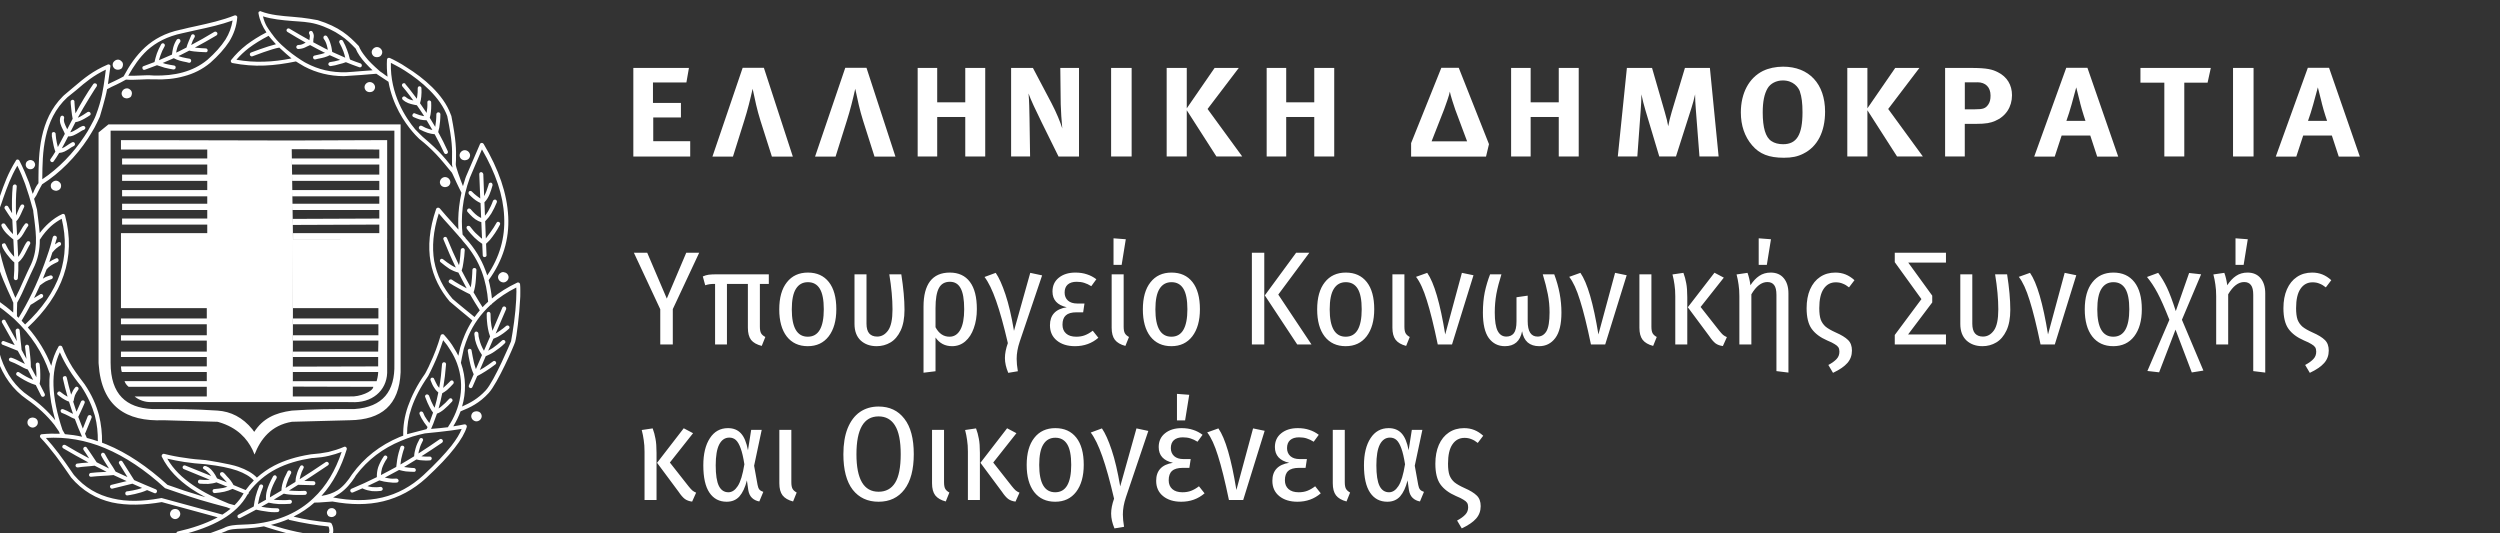 <svg width="225" height="48" viewBox="0 0 225 48" fill="none" xmlns="http://www.w3.org/2000/svg">
<rect x="0" y="0" width="225" height="48" fill="#333333" stroke="none"/>
<g clip-path="url(#clip0_610_662)">
<path fill-rule="evenodd" clip-rule="evenodd" d="M23.469 1.025H23.49C24.337 1.354 25.345 1.434 26.353 1.514C27.458 1.59 28.499 1.797 28.588 1.814H28.592C29.562 2.117 30.266 2.463 30.852 2.864C31.421 3.26 31.839 3.669 32.269 4.12L32.285 4.137L32.298 4.154C32.336 4.213 32.353 4.293 32.391 4.361C32.551 4.69 32.834 5.052 33.133 5.402C33.479 5.79 34.17 6.402 34.2 6.423C34.2 6.423 34.2 6.423 34.208 6.427C34.415 6.558 34.554 6.672 34.689 6.773C34.752 6.811 34.816 6.853 34.879 6.899C34.82 6.41 34.799 5.9 34.828 5.364C34.828 5.242 34.971 5.162 35.09 5.221C35.271 5.301 35.515 5.423 35.777 5.567C36.038 5.71 36.321 5.87 36.603 6.069C38.104 6.996 39.901 8.489 40.558 10.277L40.596 10.387L40.617 10.408C41.06 12.668 41.06 13.452 41.039 14.422C41.039 14.544 41.018 14.662 41.018 14.785C41.018 15.038 41.419 16.122 41.667 16.754C41.731 16.522 41.802 16.286 41.882 16.05L41.946 15.873L43.198 12.967C43.257 12.828 43.438 12.828 43.523 12.946C44.893 15.244 45.639 17.424 45.741 19.499C45.842 21.527 45.273 23.438 43.978 25.213C44.126 25.761 44.214 26.309 44.273 26.862C44.927 26.322 45.69 25.841 46.567 25.428C46.668 25.39 46.807 25.47 46.807 25.588C46.824 25.748 46.828 25.926 46.828 26.099V26.377C46.828 26.571 46.828 26.769 46.807 26.98C46.748 28.27 46.491 30.366 46.365 30.771C46.238 31.175 44.792 34.481 43.986 35.367C43.16 36.274 42.317 36.678 41.452 37.02C41.279 37.488 41.056 37.939 40.795 38.369C41.123 38.319 41.461 38.264 41.79 38.192C41.929 38.171 42.034 38.294 42.013 38.416C41.853 38.943 41.507 39.567 40.904 40.334C40.318 41.098 39.471 41.987 38.362 43.016C37.189 44.087 35.903 44.77 34.491 45.116C33.083 45.458 31.556 45.441 29.924 45.137C29.65 45.158 29.376 45.175 29.102 45.196C28.853 45.218 28.6 45.234 28.297 45.234C27.748 45.724 27.125 46.145 26.424 46.495C26.914 46.622 27.407 46.727 27.913 46.807C28.516 46.908 29.123 46.968 29.709 47.031C29.751 47.052 29.831 47.09 29.848 47.132C29.971 47.372 30.009 47.596 29.992 47.84C29.971 48.064 29.89 48.304 29.726 48.523C29.705 48.561 29.625 48.604 29.587 48.604C28.575 48.562 27.609 48.422 26.661 48.199C25.695 47.996 23.768 47.389 23.751 47.372C23.477 47.423 23.199 47.461 22.912 47.495C22.507 47.537 22.166 47.554 21.841 47.575C21.196 47.596 20.673 47.617 20.311 47.819C20.311 47.819 18.982 48.363 18.316 48.545C17.671 48.747 17.026 48.886 16.36 49.008C16.343 49.008 16.241 48.966 16.22 48.945C16.06 48.785 15.959 48.62 15.917 48.465C15.858 48.321 15.858 48.161 15.858 48.022C15.858 47.963 15.917 47.861 15.98 47.84C17.312 47.537 18.472 47.14 19.45 46.634L19.594 46.559L14.559 45.188C12.965 45.462 11.447 45.517 10.073 45.218C8.681 44.897 7.429 44.189 6.383 42.957V42.949C6.307 42.843 5.456 41.599 5.013 41.018C4.549 40.415 4.106 39.871 3.642 39.386C3.541 39.263 3.621 39.082 3.76 39.082C4.304 39.027 4.844 39.019 5.38 39.036C5.359 38.977 5.342 38.922 5.321 38.863C5.3 38.829 5.274 38.791 5.253 38.757C5.131 38.576 5.009 38.412 4.891 38.234C4.224 37.387 3.398 36.619 2.411 35.936C1.159 35.068 0.294 33.857 -0.233 32.344C-0.739 30.83 -0.92 29.017 -0.819 26.959C-0.798 26.815 -0.658 26.735 -0.536 26.815C-0.152 27.077 0.21 27.342 0.552 27.604C0.771 27.773 0.978 27.95 1.188 28.131C1.197 27.962 1.197 27.878 1.197 27.794V27.241C1.163 27.174 1.104 27.047 1.058 26.916C0.109 24.88 -1.261 21.936 -0.456 18.871C-0.456 18.871 -0.152 18.04 -0.013 17.682C0.37 16.573 0.712 15.603 1.441 14.435C1.5 14.312 1.682 14.334 1.745 14.456C2.087 15.122 2.348 15.75 2.614 16.433C2.723 16.754 2.833 17.087 2.942 17.446C3.002 17.336 3.044 17.239 3.077 17.142C3.162 16.969 3.242 16.779 3.411 16.552L3.461 16.488V15.991C3.482 13.832 3.524 10.796 5.662 8.666L5.759 8.573C5.759 8.573 6.409 8.029 6.67 7.806C7.576 7.038 8.344 6.393 9.693 5.811C9.815 5.752 9.976 5.854 9.934 5.993C9.891 6.313 9.832 6.68 9.794 7.001C9.769 7.19 9.74 7.384 9.714 7.574C9.912 7.477 10.106 7.384 10.296 7.3C10.583 7.165 10.853 7.03 11.123 6.878C11.641 5.904 12.24 5.01 13.058 4.255C13.855 3.534 14.858 2.965 16.229 2.674L16.368 2.645C16.794 2.539 17.216 2.438 17.62 2.358C18.809 2.096 19.998 1.831 21.112 1.388C21.23 1.346 21.373 1.447 21.352 1.569C21.293 2.375 21.032 3.083 20.627 3.749C20.201 4.395 19.64 5.019 18.932 5.647C18.206 6.25 17.418 6.634 16.57 6.857C15.723 7.098 14.816 7.182 13.868 7.14C13.425 7.119 13.02 7.14 12.598 7.161C12.177 7.178 11.776 7.199 11.338 7.165C11.038 7.342 10.739 7.485 10.456 7.625C10.187 7.743 9.912 7.878 9.638 8.029C9.516 8.759 8.985 10.505 8.985 10.505C8.841 10.829 8.681 11.15 8.5 11.496C8.319 11.816 8.116 12.141 7.914 12.466C6.847 14.093 5.38 15.582 3.79 16.59C3.782 16.615 3.495 17.1 3.415 17.285C3.339 17.467 3.246 17.652 3.069 17.893C3.158 18.196 3.246 18.517 3.33 18.862C3.33 18.862 3.389 19.406 3.432 19.689C3.486 20.123 3.541 20.553 3.571 20.975C3.824 20.642 4.098 20.343 4.38 20.09C4.764 19.748 5.165 19.465 5.612 19.263C5.692 19.221 5.831 19.263 5.852 19.385C6.358 21.283 6.316 23.079 5.73 24.774C5.169 26.432 4.073 28.009 2.504 29.472C3.432 30.539 4.136 31.694 4.612 32.925C4.747 32.301 4.962 31.724 5.27 31.188C5.329 31.066 5.531 31.087 5.595 31.205C5.856 31.892 6.177 32.495 6.522 33.06C6.864 33.604 7.61 34.574 7.61 34.574C8.255 35.519 8.66 36.451 8.9 37.336C9.116 38.197 9.196 39.023 9.183 39.841C9.318 39.892 9.453 39.942 9.584 39.997C11.447 40.76 13.273 42 15.073 43.636C16.073 43.999 17.093 44.336 18.114 44.636C18.24 44.673 18.363 44.707 18.485 44.741C18.029 44.501 17.595 44.243 17.186 43.969C16.077 43.202 15.149 42.295 14.563 41.106C14.504 40.967 14.622 40.824 14.766 40.845C15.394 41.005 16.018 41.127 16.642 41.207C17.266 41.309 17.89 41.368 18.518 41.41C18.518 41.41 20.677 41.734 21.462 42.017C22.187 42.27 22.748 42.59 23.119 42.987C23.591 42.561 24.114 42.203 24.67 41.911C25.628 41.414 26.715 41.098 27.841 40.912L28.018 40.883H28.04C28.567 40.845 29.047 40.781 29.553 40.68C30.038 40.558 30.502 40.419 30.966 40.216C31.109 40.153 31.248 40.297 31.206 40.44C30.717 42.025 29.992 43.468 28.929 44.631C29.494 44.551 29.975 44.374 30.401 44.113C30.907 43.767 31.307 43.286 31.691 42.679C32.779 41.186 34.191 40.077 35.967 39.331C36.072 39.289 36.182 39.251 36.291 39.209C36.27 38.382 36.392 37.496 36.717 36.569C37.038 35.662 37.523 34.675 38.248 33.647C38.248 33.647 38.412 33.36 38.471 33.221C38.551 33.06 38.632 32.917 38.691 32.757C39.074 31.951 39.395 31.104 39.66 30.193C39.703 30.071 39.88 30.033 39.964 30.134C40.327 30.539 40.63 30.922 40.87 31.344C41.014 31.568 41.14 31.791 41.25 32.019C41.301 31.77 41.355 31.53 41.419 31.281C41.541 30.876 41.68 30.476 41.84 30.113C42.03 29.67 42.258 29.248 42.515 28.844C42.173 28.544 41.815 28.258 41.473 27.975C41.132 27.692 40.466 27.127 40.466 27.127C39.618 26.12 38.994 24.926 38.749 23.556C38.509 22.181 38.632 20.608 39.255 18.795C39.315 18.673 39.475 18.652 39.58 18.753C39.943 19.196 40.348 19.638 40.731 20.064C40.908 20.267 41.081 20.465 41.258 20.659C41.225 20.001 41.237 19.322 41.317 18.631C41.368 18.209 41.435 17.783 41.532 17.349C41.393 17.087 41.254 16.771 41.094 16.45C40.98 16.193 40.866 15.949 40.757 15.717L40.672 15.544C40.175 14.945 39.715 14.367 39.239 13.87C38.754 13.364 38.29 12.942 37.826 12.575C37.784 12.554 37.704 12.474 37.586 12.352C37.464 12.234 37.303 12.069 37.122 11.85C36.392 10.998 35.33 9.438 34.963 7.359C34.773 7.245 33.896 6.646 33.871 6.638C33.858 6.638 32.964 6.705 32.522 6.748C32.092 6.785 31.012 6.849 30.949 6.853C29.68 6.853 28.465 6.554 27.382 5.98C27.158 5.858 26.669 5.55 26.635 5.529C25.649 5.731 24.73 5.862 23.81 5.9C22.84 5.942 21.896 5.862 20.926 5.676C20.787 5.655 20.724 5.495 20.808 5.394C21.192 4.913 21.634 4.466 22.2 4.023C22.706 3.644 23.296 3.264 23.979 2.914C23.633 2.404 23.38 1.856 23.266 1.215C23.25 1.131 23.262 1.135 23.279 1.089C23.296 1.046 23.342 1.021 23.439 1C23.452 1 23.469 1 23.486 1.008L23.469 1.025ZM30.734 40.676C30.367 40.811 29.996 40.933 29.6 41.022C29.157 41.127 28.714 41.186 28.246 41.216L28.069 41.224C26.901 41.41 25.809 41.709 24.843 42.215C23.899 42.709 23.072 43.392 22.393 44.307C22.393 44.336 22.393 44.37 22.381 44.395C22.368 44.45 22.326 44.484 22.28 44.501C21.791 45.403 21.015 46.141 20.003 46.736C18.97 47.339 17.692 47.811 16.204 48.169C16.212 48.233 16.229 48.296 16.254 48.367C16.271 48.448 16.322 48.536 16.393 48.629C17.005 48.528 17.616 48.376 18.211 48.203C18.771 48.043 19.332 47.845 19.893 47.621L20.133 47.524C20.597 47.275 21.141 47.237 21.828 47.216C22.149 47.195 22.516 47.195 22.874 47.157C25.172 46.896 26.909 46.069 28.183 44.859C29.385 43.75 30.198 42.308 30.747 40.676H30.734ZM25.952 46.723C25.463 46.929 24.945 47.102 24.384 47.242C25.164 47.482 25.94 47.697 26.72 47.866C27.639 48.06 28.558 48.199 29.494 48.241C29.57 48.085 29.625 47.95 29.646 47.802C29.646 47.667 29.629 47.532 29.566 47.385C28.992 47.326 28.402 47.25 27.85 47.153C27.242 47.052 26.64 46.934 26.032 46.79C25.999 46.773 25.973 46.744 25.952 46.715V46.723ZM15.765 45.808C15.887 45.808 16.005 45.85 16.085 45.93C16.166 46.01 16.225 46.133 16.225 46.255C16.225 46.377 16.166 46.495 16.085 46.575C16.005 46.66 15.883 46.719 15.765 46.719C15.647 46.719 15.521 46.66 15.44 46.575C15.36 46.495 15.301 46.377 15.301 46.255C15.301 46.133 15.36 46.014 15.44 45.93C15.521 45.85 15.643 45.808 15.765 45.808ZM29.562 41.633C29.621 41.713 29.6 41.815 29.52 41.878C28.95 42.266 28.381 42.645 27.812 43.012L27.386 43.286L28.225 43.307C28.305 43.307 28.385 43.387 28.385 43.489C28.385 43.581 28.318 43.657 28.229 43.67H28.204L26.834 43.632C26.555 43.809 26.277 43.978 26.003 44.151C26.155 44.167 26.306 44.176 26.471 44.176C26.791 44.197 27.116 44.197 27.436 44.176C27.538 44.176 27.618 44.256 27.618 44.357C27.618 44.459 27.538 44.539 27.436 44.539C27.116 44.539 26.791 44.56 26.45 44.539C26.15 44.522 25.83 44.501 25.543 44.429C25.24 44.614 24.94 44.796 24.637 44.973C24.784 44.99 24.936 45.002 25.079 45.002C25.404 45.023 25.746 45.023 26.091 44.981C26.172 44.981 26.273 45.04 26.273 45.142C26.273 45.243 26.214 45.323 26.108 45.344C25.746 45.365 25.404 45.382 25.079 45.365C24.767 45.344 24.455 45.306 24.173 45.239C23.954 45.365 23.734 45.492 23.515 45.61C23.671 45.639 23.831 45.664 23.992 45.686C24.316 45.728 24.637 45.745 24.961 45.745C25.063 45.745 25.143 45.825 25.143 45.909C25.143 46.01 25.063 46.09 24.961 46.09C24.616 46.111 24.274 46.09 23.954 46.031C23.642 45.993 23.346 45.939 23.051 45.867C22.579 46.124 22.107 46.373 21.63 46.613C21.529 46.672 21.428 46.634 21.39 46.554C21.348 46.453 21.369 46.352 21.47 46.314C21.921 46.082 22.377 45.833 22.836 45.584C22.878 45.277 22.929 44.977 23.005 44.682C23.085 44.357 23.207 44.037 23.346 43.695C23.389 43.615 23.49 43.573 23.587 43.615C23.667 43.653 23.709 43.758 23.667 43.839C23.545 44.159 23.427 44.463 23.342 44.766C23.292 44.973 23.25 45.175 23.216 45.378C23.456 45.243 23.696 45.108 23.941 44.969C23.92 44.724 23.941 44.442 24.029 44.125C24.131 43.763 24.312 43.358 24.573 42.873C24.637 42.772 24.734 42.755 24.814 42.793C24.894 42.852 24.936 42.953 24.894 43.033C24.633 43.497 24.468 43.881 24.367 44.222C24.316 44.425 24.295 44.602 24.291 44.762C24.637 44.56 24.987 44.357 25.332 44.146C25.328 43.839 25.421 43.451 25.598 43.012C25.657 42.911 25.699 42.81 25.737 42.73C25.771 42.662 25.8 42.586 25.843 42.506L25.876 42.447V42.426C25.919 42.346 26.037 42.304 26.117 42.363C26.197 42.405 26.239 42.502 26.197 42.607C26.138 42.687 26.096 42.789 26.058 42.89C25.999 42.991 25.956 43.071 25.935 43.151C25.817 43.442 25.737 43.704 25.699 43.919C25.999 43.737 26.29 43.556 26.589 43.371C26.597 43.151 26.631 42.928 26.707 42.704C26.766 42.464 26.867 42.219 27.011 41.979C27.053 41.878 27.171 41.857 27.251 41.903C27.331 41.962 27.373 42.063 27.31 42.144C27.188 42.367 27.108 42.586 27.049 42.789C27.015 42.903 26.989 43.016 26.968 43.13C27.748 42.637 28.524 42.127 29.304 41.595C29.385 41.536 29.507 41.557 29.545 41.637L29.562 41.633ZM29.844 45.728C29.966 45.728 30.068 45.77 30.148 45.85C30.232 45.93 30.27 46.031 30.27 46.133C30.27 46.255 30.232 46.356 30.148 46.415C30.127 46.44 30.097 46.449 30.076 46.466C30.076 46.466 30.072 46.466 30.068 46.47C30.038 46.487 30.013 46.504 29.979 46.516C29.937 46.529 29.895 46.537 29.848 46.537C29.806 46.537 29.768 46.529 29.73 46.52C29.659 46.504 29.595 46.478 29.545 46.44C29.486 46.36 29.422 46.259 29.422 46.137C29.422 46.036 29.482 45.934 29.545 45.854C29.625 45.774 29.726 45.732 29.848 45.732L29.844 45.728ZM4.127 39.411C4.511 39.833 4.895 40.305 5.278 40.807C5.683 41.338 6.075 41.911 6.476 42.493L6.649 42.742C7.631 43.898 8.816 44.56 10.136 44.859C11.418 45.171 12.851 45.125 14.365 44.851L14.534 44.821L20.015 46.314C20.277 46.149 20.521 45.977 20.749 45.791C20.639 45.745 20.526 45.702 20.416 45.656C19.611 45.445 18.805 45.222 18.004 44.986C16.975 44.682 14.875 43.936 14.854 43.936C13.079 42.304 11.266 41.093 9.432 40.326C7.707 39.609 5.953 39.301 4.123 39.415L4.127 39.411ZM15.053 41.275C15.601 42.245 16.414 43.016 17.38 43.67C18.337 44.328 19.438 44.859 20.606 45.331C20.77 45.378 20.939 45.424 21.107 45.466C21.436 45.142 21.71 44.787 21.925 44.404C21.592 44.269 21.259 44.138 20.93 43.999C20.686 44.108 20.441 44.201 20.184 44.256C19.901 44.315 19.602 44.357 19.315 44.378C19.218 44.378 19.134 44.298 19.134 44.197C19.117 44.096 19.197 44.016 19.294 44.016C19.556 43.995 19.838 43.957 20.1 43.914C20.226 43.885 20.353 43.851 20.471 43.809C20.138 43.678 19.809 43.543 19.48 43.413C19.261 43.489 19.003 43.531 18.746 43.552C18.502 43.552 18.244 43.552 17.979 43.531C17.878 43.51 17.797 43.43 17.819 43.328C17.819 43.227 17.899 43.168 18 43.168C18.261 43.189 18.502 43.21 18.725 43.189C18.78 43.189 18.831 43.181 18.881 43.177C18.072 42.848 17.283 42.527 16.545 42.219C16.465 42.198 16.406 42.076 16.444 41.996C16.486 41.899 16.587 41.857 16.684 41.899C17.502 42.224 18.261 42.536 19.008 42.839C18.873 42.633 18.54 42.342 18.502 42.321C18.464 42.3 18.24 42.181 18.261 42.101C18.282 42 18.363 41.92 18.464 41.941C18.523 41.941 18.586 41.962 18.645 42C18.708 42.021 18.767 42.063 18.826 42.101C19.067 42.287 19.324 42.611 19.535 43.054C19.83 43.177 20.129 43.295 20.424 43.413C20.349 43.316 19.876 42.822 19.838 42.784V42.78C19.792 42.717 19.783 42.616 19.838 42.544C19.918 42.489 20.007 42.468 20.087 42.519C20.125 42.519 20.386 42.81 20.424 42.869C20.673 43.117 20.884 43.396 21.015 43.653C21.381 43.801 21.748 43.953 22.111 44.108C22.339 43.792 22.583 43.505 22.845 43.244C22.516 42.886 22.006 42.586 21.331 42.346C20.606 42.097 19.699 41.924 18.645 41.798L18.468 41.777C17.831 41.734 17.211 41.675 16.591 41.578C16.073 41.498 15.563 41.397 15.053 41.279V41.275ZM41.554 38.601C40.558 38.787 38.235 39.006 38.235 39.006C37.851 39.086 37.468 39.188 37.126 39.289C36.764 39.411 36.422 39.533 36.097 39.672C34.44 40.355 33.099 41.38 32.066 42.742L31.969 42.873L31.982 42.881C31.581 43.505 31.134 44.028 30.574 44.412C30.371 44.547 30.038 44.737 29.979 44.77H29.971C31.564 45.078 33.036 45.099 34.407 44.775C35.756 44.454 37.008 43.788 38.117 42.759C39.226 41.73 40.031 40.861 40.617 40.136C41.077 39.542 41.389 39.032 41.554 38.597V38.601ZM5.86 40.039C6.573 40.469 7.294 40.87 8.023 41.254C8.002 41.22 7.977 41.182 7.956 41.148C7.817 40.929 7.673 40.706 7.513 40.482C7.475 40.402 7.492 40.301 7.572 40.242C7.652 40.183 7.775 40.2 7.817 40.301C7.956 40.482 8.099 40.722 8.26 40.946C8.441 41.224 8.58 41.427 8.698 41.604C9.069 41.794 9.44 41.983 9.811 42.164C9.748 42.063 9.681 41.958 9.613 41.852C9.466 41.621 9.314 41.389 9.191 41.161L9.12 41.022H9.111V41.005C9.069 40.925 9.09 40.824 9.191 40.76C9.272 40.718 9.373 40.76 9.432 40.845C9.571 41.106 9.735 41.389 9.917 41.671C10.09 41.92 10.262 42.19 10.402 42.443C10.638 42.553 10.874 42.662 11.114 42.772L11.473 42.936L10.726 41.734C10.663 41.654 10.705 41.532 10.785 41.494C10.861 41.439 10.95 41.452 11.013 41.532L11.03 41.557L12.076 43.21C12.721 43.493 13.366 43.771 14.015 44.037C14.116 44.075 14.154 44.18 14.116 44.281C14.074 44.383 13.977 44.42 13.897 44.383C13.674 44.29 13.459 44.197 13.239 44.108C12.582 44.425 11.519 44.585 11.477 44.585C11.376 44.606 11.279 44.526 11.279 44.442C11.258 44.345 11.317 44.239 11.418 44.222C11.477 44.222 12.329 44.1 12.788 43.914C12.594 43.83 12.4 43.746 12.206 43.661L11.915 43.531L10.111 43.978C10.03 43.999 9.929 43.94 9.908 43.839C9.875 43.763 9.921 43.674 10.005 43.645L10.03 43.636L11.397 43.299C11.005 43.122 10.612 42.94 10.216 42.755C9.912 42.789 9.579 42.81 9.242 42.827C8.9 42.848 8.538 42.869 8.213 42.907C8.112 42.928 8.032 42.864 8.011 42.767C8.011 42.666 8.07 42.565 8.171 42.565C8.496 42.523 8.854 42.502 9.221 42.485C9.343 42.477 9.47 42.468 9.596 42.464C9.234 42.283 8.871 42.101 8.513 41.911C8.276 41.945 8.023 41.962 7.787 41.983C7.526 42.004 7.264 42.025 7.02 42.068C6.919 42.084 6.818 42.025 6.796 41.924C6.796 41.823 6.855 41.722 6.957 41.722C7.218 41.68 7.484 41.663 7.766 41.642C7.834 41.637 7.897 41.633 7.964 41.625C7.201 41.22 6.442 40.794 5.692 40.351C5.612 40.309 5.569 40.191 5.633 40.111C5.675 40.031 5.793 40.01 5.873 40.052L5.86 40.039ZM37.991 39.432C38.071 39.495 38.113 39.592 38.05 39.677C37.927 39.917 37.809 40.162 37.75 40.423C37.704 40.554 37.674 40.684 37.657 40.815C38.307 40.398 38.944 39.972 39.563 39.538C39.644 39.478 39.766 39.499 39.825 39.58C39.888 39.66 39.867 39.782 39.787 39.841C39.171 40.258 38.556 40.668 37.927 41.068C37.978 41.077 38.459 41.11 38.657 41.093C38.758 41.072 38.838 41.153 38.859 41.233C38.859 41.334 38.8 41.435 38.699 41.435C38.475 41.456 38.256 41.456 38.054 41.435C37.856 41.435 37.674 41.401 37.476 41.351C37.109 41.583 36.738 41.806 36.363 42.03C36.43 42.042 37.004 42.122 37.244 42.122C37.345 42.122 37.425 42.203 37.425 42.304C37.425 42.405 37.345 42.485 37.244 42.464C37 42.464 36.759 42.443 36.519 42.426C36.317 42.392 36.114 42.354 35.916 42.295C35.494 42.531 35.064 42.759 34.634 42.983C34.752 43.008 34.87 43.033 34.988 43.05C35.229 43.092 35.452 43.092 35.676 43.071C35.777 43.071 35.857 43.151 35.878 43.252C35.878 43.354 35.798 43.434 35.697 43.434C35.456 43.455 35.212 43.434 34.929 43.396C34.693 43.375 34.432 43.32 34.141 43.236C33.791 43.408 33.432 43.586 33.07 43.75C33.213 43.792 33.357 43.826 33.496 43.839C33.736 43.86 34.002 43.86 34.242 43.818C34.343 43.818 34.423 43.877 34.444 43.978C34.465 44.079 34.385 44.159 34.284 44.18C34.023 44.218 33.74 44.218 33.479 44.201C33.196 44.159 32.935 44.1 32.669 43.978C32.652 43.969 32.64 43.961 32.623 43.948C32.336 44.075 32.054 44.201 31.763 44.319C31.683 44.357 31.56 44.319 31.539 44.218C31.497 44.138 31.539 44.037 31.619 43.995C32.408 43.666 33.171 43.312 33.917 42.94C33.909 42.633 33.947 42.329 34.04 42.038C34.162 41.713 34.322 41.393 34.546 41.068C34.605 40.988 34.706 40.967 34.786 41.026C34.866 41.068 34.887 41.186 34.828 41.271C34.626 41.553 34.487 41.857 34.385 42.139C34.331 42.35 34.293 42.553 34.284 42.755C34.748 42.514 35.208 42.274 35.663 42.021C35.705 41.599 35.764 41.174 35.878 40.748C35.899 40.668 36.021 40.305 36.038 40.225C36.081 40.124 36.182 40.081 36.279 40.124C36.359 40.145 36.422 40.246 36.38 40.347C36.338 40.448 36.241 40.748 36.22 40.853C36.127 41.161 36.068 41.481 36.038 41.806C36.456 41.566 36.865 41.317 37.274 41.064C37.282 40.811 37.341 40.562 37.409 40.33C37.489 40.048 37.611 39.786 37.754 39.525C37.792 39.424 37.915 39.403 37.995 39.441L37.991 39.432ZM36.055 11.196V33.503C35.933 36.489 34.301 37.779 31.497 37.821C29.785 37.859 27.989 37.922 26.273 37.96C24.417 38.264 23.448 39.516 22.908 40.908C22.849 40.765 22.786 40.625 22.727 40.482C22.233 39.474 21.373 38.487 19.691 37.99L19.581 37.96L14.719 37.821C11.367 37.96 9.137 36.598 8.879 32.774L8.871 32.656V11.921L9.761 11.196H36.059H36.055ZM5.388 31.698C4.966 32.584 4.777 33.587 4.815 34.713C4.853 35.894 5.127 37.214 5.624 38.698C5.7 38.825 5.776 38.947 5.843 39.074C6.362 39.116 6.877 39.192 7.387 39.306C7.146 38.774 6.931 38.243 6.737 37.707C6.531 37.627 6.358 37.535 6.185 37.438C5.983 37.336 5.78 37.235 5.557 37.155C5.477 37.117 5.439 37.012 5.46 36.915C5.498 36.834 5.599 36.792 5.7 36.834C5.924 36.915 6.122 37.016 6.345 37.138C6.421 37.172 6.497 37.21 6.573 37.248C6.527 37.104 6.472 36.961 6.425 36.818C6.349 36.594 6.278 36.371 6.21 36.147C6.168 36.13 6.118 36.109 6.063 36.092C5.78 35.97 5.477 35.768 5.215 35.548C5.135 35.485 5.114 35.367 5.194 35.308C5.257 35.224 5.354 35.207 5.434 35.266C5.654 35.451 5.873 35.59 6.08 35.704C5.924 35.156 5.776 34.608 5.658 34.056C5.637 33.954 5.696 33.874 5.801 33.857C5.881 33.815 5.983 33.879 6.004 33.975C6.118 34.49 6.252 35.004 6.404 35.523C6.413 35.502 6.417 35.472 6.43 35.451C6.51 35.249 6.611 35.047 6.771 34.865C6.83 34.785 6.931 34.785 7.011 34.844C7.092 34.907 7.092 35.026 7.033 35.089C6.91 35.249 6.83 35.409 6.75 35.569C6.691 35.751 6.649 35.911 6.628 36.075C6.624 36.096 6.607 36.122 6.586 36.143C6.645 36.337 6.704 36.527 6.771 36.721C6.805 36.834 6.847 36.944 6.885 37.05C6.914 36.986 6.944 36.923 6.974 36.86C7.075 36.619 7.193 36.375 7.294 36.13C7.332 36.05 7.433 36.012 7.534 36.05C7.614 36.071 7.652 36.194 7.614 36.274C7.513 36.497 7.412 36.759 7.29 36.999C7.21 37.18 7.125 37.345 7.045 37.518C7.176 37.872 7.311 38.226 7.454 38.576C7.602 38.222 7.745 37.859 7.897 37.463C7.935 37.379 8.04 37.34 8.137 37.362C8.217 37.4 8.281 37.501 8.238 37.602C8.082 37.981 7.914 38.407 7.741 38.825L7.673 38.989C7.682 38.968 7.682 38.96 7.661 39.006L7.648 39.027C7.703 39.158 7.758 39.289 7.817 39.415C8.146 39.499 8.475 39.596 8.804 39.71C8.812 38.968 8.749 38.218 8.542 37.421C8.298 36.573 7.918 35.688 7.311 34.777C6.927 34.313 6.543 33.807 6.202 33.242C5.903 32.774 5.628 32.264 5.384 31.703L5.388 31.698ZM39.888 30.606C39.631 31.403 39.34 32.188 38.998 32.9C38.939 33.06 38.535 33.849 38.535 33.849C37.83 34.857 37.345 35.806 37.042 36.691C36.751 37.539 36.633 38.327 36.637 39.078C36.764 39.036 38.379 38.622 38.391 38.622C38.421 38.563 38.45 38.5 38.48 38.437C38.26 38.163 38.075 37.897 37.923 37.619C37.885 37.56 37.784 37.315 37.763 37.277C37.725 37.176 37.763 37.075 37.864 37.037C37.944 37.016 38.045 37.058 38.083 37.138C38.104 37.197 38.206 37.4 38.227 37.463C38.349 37.661 38.488 37.868 38.64 38.07C38.648 38.049 38.969 37.159 38.977 37.134C38.876 37.007 38.771 36.86 38.669 36.653C38.547 36.413 38.408 36.126 38.265 35.725C38.222 35.645 38.286 35.544 38.366 35.506C38.467 35.468 38.568 35.527 38.61 35.607C38.749 35.991 38.872 36.274 38.994 36.497C39.032 36.573 39.074 36.641 39.116 36.7C39.247 36.253 39.357 35.793 39.45 35.325C39.319 35.215 39.192 35.084 39.095 34.92C38.952 34.718 38.855 34.498 38.754 34.233C38.716 34.132 38.754 34.03 38.855 33.992C38.956 33.971 39.057 34.013 39.074 34.115C39.175 34.338 39.277 34.536 39.378 34.722C39.428 34.785 39.479 34.848 39.53 34.903C39.652 34.203 39.732 33.491 39.783 32.765C39.804 32.664 39.884 32.584 39.985 32.605C40.086 32.605 40.145 32.685 40.145 32.786C40.09 33.512 40.006 34.22 39.888 34.912C39.917 34.882 39.951 34.857 39.985 34.823C40.145 34.684 40.327 34.503 40.529 34.3C40.588 34.22 40.71 34.22 40.773 34.279C40.854 34.363 40.854 34.465 40.795 34.541C40.592 34.764 40.411 34.945 40.23 35.106C40.078 35.224 39.93 35.325 39.8 35.392C39.707 35.86 39.601 36.32 39.471 36.763C39.559 36.708 39.652 36.641 39.74 36.56C39.964 36.379 40.204 36.156 40.428 35.894C40.487 35.835 40.609 35.814 40.668 35.894C40.748 35.957 40.748 36.075 40.689 36.135C40.449 36.4 40.204 36.641 39.964 36.843C39.757 37.016 39.538 37.155 39.327 37.227C39.319 37.26 39.095 37.872 38.994 38.133C38.935 38.289 38.868 38.445 38.796 38.601C39.302 38.563 39.808 38.513 40.318 38.45C40.322 38.433 40.331 38.412 40.343 38.395C41.431 36.759 41.874 34.722 41.132 32.706C40.993 32.322 40.79 31.918 40.546 31.534C40.356 31.213 40.137 30.906 39.88 30.61L39.888 30.606ZM35.49 11.761H9.955V32.656C9.955 35.519 11.388 36.691 13.665 36.813C15.643 36.813 17.599 36.813 19.577 36.953C20.766 37.033 21.833 37.556 22.722 38.648C22.765 38.728 22.824 38.787 22.883 38.867C23.65 37.678 24.738 37.155 26.273 36.953C28.149 36.813 30.026 36.813 31.919 36.813C34.449 36.632 35.562 35.215 35.494 32.748V32.656V11.761H35.49ZM2.938 37.577C2.985 37.577 3.027 37.585 3.069 37.598C3.141 37.615 3.208 37.644 3.263 37.695C3.364 37.775 3.406 37.897 3.406 38.019C3.406 38.142 3.364 38.26 3.263 38.344C3.183 38.424 3.061 38.483 2.938 38.483C2.816 38.483 2.694 38.424 2.614 38.344C2.512 38.264 2.47 38.142 2.47 38.019C2.47 37.897 2.512 37.779 2.614 37.695C2.664 37.644 2.732 37.615 2.803 37.598C2.846 37.585 2.888 37.577 2.934 37.577H2.938ZM42.916 37.016C42.945 37.016 42.97 37.024 42.996 37.029C43.08 37.045 43.156 37.075 43.215 37.134C43.295 37.214 43.354 37.336 43.354 37.459C43.354 37.581 43.295 37.699 43.215 37.779C43.135 37.859 43.013 37.922 42.873 37.922C42.751 37.922 42.633 37.859 42.549 37.779C42.468 37.699 42.41 37.577 42.41 37.459C42.41 37.34 42.468 37.214 42.549 37.134C42.599 37.083 42.667 37.054 42.743 37.033C42.785 37.02 42.911 37.012 42.92 37.012L42.916 37.016ZM-0.481 27.317C-0.549 29.194 -0.363 30.842 0.092 32.234C0.598 33.684 1.403 34.836 2.593 35.641C3.533 36.286 4.321 37.016 4.971 37.817C4.659 36.708 4.477 35.679 4.448 34.734C4.435 34.351 4.452 33.98 4.49 33.626C4.469 33.604 4.452 33.579 4.448 33.545C3.862 31.77 2.812 30.159 1.281 28.704C0.978 28.443 0.653 28.16 0.311 27.899C0.054 27.701 -0.212 27.507 -0.486 27.317H-0.481ZM46.47 25.875C45.635 26.293 44.91 26.777 44.29 27.321C44.273 27.376 44.227 27.414 44.168 27.427C43.274 28.245 42.603 29.194 42.144 30.256C41.984 30.619 41.861 31.003 41.739 31.386C41.638 31.791 41.486 32.639 41.482 32.651C41.958 33.997 41.95 35.346 41.587 36.586C42.312 36.269 43.021 35.886 43.712 35.139C44.497 34.296 45.994 30.72 45.994 30.72C46.175 29.733 46.398 28.241 46.457 26.971C46.457 26.706 46.478 26.465 46.478 26.242C46.478 26.115 46.474 25.993 46.466 25.875H46.47ZM34.845 26.824V33.562C34.786 35.169 33.475 36.307 31.602 36.189H31.518L26.353 36.185V35.679H31.518C32.366 35.738 33.542 35.236 33.593 34.84V34.815L26.353 34.794V34.309H33.896C33.917 34.233 34.023 33.866 34.035 33.537V33.482H26.353V32.997L34.035 32.976V32.129H26.353V31.644H34.035L34.056 30.657H26.37V30.172H34.056V29.185H26.37V28.662H34.056V27.73H26.37V21.557L34.841 21.565V26.824H34.845ZM26.37 21.557L26.353 36.185H13.568C13.066 36.206 12.514 36.004 12.164 35.721L12.118 35.679H18.611V34.81H11.574C11.388 34.663 11.27 34.481 11.224 34.342L11.211 34.304H18.611V33.478H10.967C10.916 33.356 10.895 33.17 10.891 33.031V32.976H18.611V32.129H10.886V31.644H18.611V30.657H10.886V30.172H18.611V29.185H10.886V28.662H18.611V27.73H10.886V26.824V21.565H18.695L26.37 21.557ZM0.497 28.886C0.838 29.489 1.176 30.092 1.509 30.695C1.509 30.682 1.509 30.669 1.509 30.661C1.475 30.421 1.446 30.176 1.42 29.944L1.408 29.771V29.75C1.408 29.67 1.488 29.569 1.589 29.569C1.69 29.569 1.77 29.649 1.77 29.75C1.791 30.033 1.834 30.315 1.85 30.619C1.893 30.901 1.943 31.471 1.943 31.488C2.074 31.728 2.209 31.973 2.335 32.213C2.352 32.242 2.369 32.272 2.382 32.301C2.352 31.985 2.31 31.656 2.272 31.365L2.255 31.243V31.222C2.234 31.121 2.314 31.041 2.415 31.02C2.487 31.02 2.58 31.066 2.609 31.15L2.618 31.18V31.197C2.677 31.736 2.786 32.474 2.778 33.031C2.942 33.339 3.111 33.647 3.271 33.954C3.276 33.862 3.28 33.773 3.28 33.676C3.259 33.394 3.238 33.111 3.221 32.828C3.2 32.727 3.28 32.647 3.364 32.626C3.465 32.626 3.567 32.689 3.567 32.791C3.609 33.094 3.626 33.377 3.626 33.676C3.642 33.95 3.626 34.245 3.567 34.541C3.723 34.844 3.879 35.152 4.026 35.451C4.068 35.548 4.026 35.654 3.946 35.692C3.845 35.734 3.744 35.713 3.701 35.612C3.545 35.295 3.381 34.975 3.221 34.654C3.17 34.642 3.124 34.625 3.077 34.604C2.997 34.583 2.917 34.545 2.837 34.52C2.394 34.338 1.968 34.098 1.526 33.794C1.446 33.735 1.425 33.638 1.488 33.554C1.526 33.474 1.648 33.453 1.728 33.512C2.15 33.794 2.555 34.018 2.959 34.178C2.968 34.182 2.98 34.186 2.989 34.191C2.829 33.883 2.664 33.571 2.504 33.259C2.251 33.178 1.981 33.039 1.728 32.888C1.446 32.744 1.163 32.605 0.923 32.525C0.843 32.504 0.784 32.403 0.805 32.301C0.847 32.221 0.944 32.162 1.045 32.2C1.306 32.28 1.589 32.424 1.893 32.584C2.011 32.647 2.124 32.706 2.243 32.757C2.171 32.626 2.103 32.491 2.032 32.36C1.893 32.099 1.741 31.833 1.597 31.568C1.399 31.488 1.205 31.416 1.003 31.331C0.741 31.23 0.48 31.108 0.24 31.028C0.16 31.007 0.096 30.906 0.138 30.804C0.181 30.703 0.282 30.661 0.362 30.703C0.602 30.783 0.864 30.885 1.125 30.986C1.193 31.015 1.26 31.041 1.328 31.066C0.952 30.391 0.573 29.716 0.181 29.029C0.138 28.949 0.16 28.848 0.261 28.789C0.341 28.747 0.442 28.768 0.501 28.869L0.497 28.886ZM45.454 27.595C45.534 27.633 45.576 27.735 45.555 27.819C45.226 28.591 44.91 29.32 44.606 30.024C44.615 30.024 45.273 29.594 45.555 29.333C45.635 29.274 45.758 29.274 45.816 29.354C45.876 29.413 45.876 29.535 45.795 29.594C45.492 29.877 45.129 30.138 44.788 30.32C44.708 30.362 44.459 30.471 44.404 30.488C44.248 30.851 44.092 31.209 43.936 31.564C44.071 31.492 44.206 31.416 44.341 31.327C44.602 31.142 44.885 30.922 45.188 30.64C45.247 30.581 45.37 30.581 45.429 30.64C45.509 30.72 45.509 30.838 45.429 30.901C45.125 31.205 44.821 31.424 44.522 31.627C44.265 31.812 43.991 31.943 43.717 32.057C43.615 32.289 43.257 33.124 43.181 33.305C43.295 33.237 43.413 33.17 43.535 33.103C43.797 32.938 44.079 32.74 44.383 32.517C44.463 32.457 44.564 32.474 44.623 32.559C44.682 32.635 44.661 32.761 44.581 32.799C44.278 33.039 43.999 33.221 43.712 33.406C43.447 33.579 43.198 33.714 42.949 33.845C42.81 34.169 42.667 34.494 42.523 34.819C42.485 34.92 42.384 34.962 42.304 34.92C42.203 34.878 42.161 34.777 42.203 34.68C42.35 34.347 42.494 34.013 42.633 33.684C42.49 33.368 42.38 33.035 42.304 32.681C42.224 32.318 42.144 31.956 42.102 31.593C42.081 31.492 42.161 31.412 42.241 31.391C42.342 31.391 42.443 31.45 42.443 31.551C42.507 31.892 42.566 32.259 42.646 32.601C42.692 32.803 42.76 33.014 42.831 33.221C42.916 33.018 43.282 32.175 43.379 31.951C43.088 31.53 42.882 31.074 42.768 30.623C42.747 30.522 42.73 30.421 42.73 30.341C42.713 30.261 42.696 30.18 42.692 30.1V30.041V30.02C42.692 29.94 42.772 29.839 42.852 29.839C42.953 29.839 43.055 29.919 43.055 30.02C43.055 30.1 43.076 30.201 43.076 30.282C43.097 30.362 43.118 30.463 43.139 30.543C43.219 30.889 43.362 31.239 43.556 31.568C43.742 31.138 43.928 30.707 44.109 30.286C43.94 29.835 43.864 29.354 43.826 28.873C43.809 28.793 43.805 28.473 43.805 28.321V28.245C43.805 28.144 43.885 28.064 43.965 28.064C44.067 28.064 44.147 28.144 44.147 28.245C44.147 28.266 44.168 28.768 44.168 28.848C44.193 29.16 44.248 29.472 44.324 29.771C44.636 29.046 44.935 28.342 45.218 27.676C45.256 27.595 45.361 27.553 45.458 27.595H45.454ZM5.553 19.689C5.219 19.87 4.899 20.081 4.591 20.355C4.25 20.676 3.908 21.059 3.604 21.544C3.596 21.553 3.592 21.557 3.583 21.565C3.583 22.442 3.444 23.311 2.959 24.247C2.959 24.247 2.571 25.061 2.394 25.479C2.116 26.107 1.842 26.739 1.547 27.237C1.526 27.574 1.513 28.447 1.526 28.46C1.576 28.511 1.623 28.557 1.673 28.603C2.504 27.245 3.314 25.618 4.005 23.72C4.148 23.337 4.271 22.953 4.41 22.552C4.528 22.168 4.65 21.764 4.751 21.342C4.794 21.241 4.895 21.182 4.975 21.22C5.076 21.241 5.135 21.342 5.114 21.439C5.059 21.624 5.004 21.81 4.945 21.995C5.038 21.928 5.135 21.861 5.236 21.802C5.337 21.764 5.439 21.78 5.477 21.865C5.519 21.966 5.498 22.067 5.413 22.105C5.274 22.185 5.173 22.265 5.051 22.367C4.95 22.447 4.848 22.569 4.747 22.687C4.735 22.704 4.726 22.708 4.713 22.721C4.625 23.003 4.532 23.294 4.435 23.581C4.608 23.463 4.802 23.353 5.034 23.256C5.114 23.218 5.215 23.235 5.257 23.337C5.3 23.417 5.278 23.539 5.177 23.581C4.954 23.682 4.772 23.779 4.591 23.885C4.431 24.003 4.309 24.104 4.207 24.226C4.207 24.226 4.199 24.226 4.199 24.23C4.085 24.521 3.971 24.808 3.857 25.082C3.887 25.065 3.917 25.044 3.946 25.027C4.144 24.905 4.326 24.846 4.528 24.787C4.629 24.766 4.73 24.825 4.751 24.926C4.772 25.006 4.713 25.108 4.612 25.129C4.452 25.167 4.288 25.247 4.106 25.331C3.95 25.432 3.773 25.546 3.596 25.685C3.423 26.077 3.246 26.457 3.065 26.824C3.242 26.714 3.423 26.605 3.626 26.482C3.706 26.423 3.807 26.461 3.866 26.541C3.908 26.621 3.887 26.723 3.807 26.786C3.545 26.946 3.263 27.106 3.002 27.292C3.002 27.292 2.921 27.338 2.761 27.431C2.761 27.431 2.761 27.431 2.757 27.431C2.491 27.937 2.221 28.418 1.943 28.865C2.053 28.974 2.158 29.088 2.259 29.202C3.786 27.781 4.84 26.263 5.401 24.644C5.924 23.075 5.974 21.435 5.553 19.685V19.689ZM39.487 19.221C38.973 20.828 38.872 22.244 39.078 23.497C39.319 24.804 39.905 25.93 40.727 26.895C41.043 27.174 41.364 27.431 41.68 27.692C42.026 27.966 42.376 28.253 42.709 28.532C42.856 28.325 43.013 28.127 43.181 27.929C42.873 27.448 42.578 26.967 42.296 26.482C41.984 26.347 40.773 25.689 40.453 25.47C40.373 25.407 40.352 25.306 40.411 25.226C40.47 25.145 40.571 25.124 40.655 25.162C40.955 25.386 41.853 25.879 42.001 25.951C41.794 25.58 41.305 24.627 41.254 24.53C40.989 24.467 40.723 24.353 40.457 24.201C40.196 24.02 39.913 23.817 39.652 23.594C39.572 23.535 39.572 23.433 39.631 23.353C39.69 23.273 39.791 23.273 39.871 23.332C40.133 23.535 40.394 23.737 40.639 23.88C40.773 23.961 40.9 24.028 41.026 24.079C40.617 23.248 40.255 22.409 39.913 21.557C39.871 21.477 39.913 21.376 39.993 21.334C40.095 21.291 40.196 21.334 40.234 21.435C40.567 22.253 40.921 23.062 41.309 23.864C41.326 23.779 41.343 23.686 41.364 23.594C41.406 23.252 41.444 22.868 41.465 22.485C41.486 22.384 41.566 22.324 41.667 22.324C41.769 22.324 41.828 22.426 41.828 22.506C41.806 22.89 41.769 23.294 41.705 23.636C41.672 23.927 41.613 24.18 41.549 24.349C41.6 24.454 42.14 25.47 42.367 25.867C42.414 25.647 42.447 25.365 42.473 25.044C42.494 24.943 42.515 24.298 42.515 24.298C42.515 24.197 42.595 24.117 42.696 24.117C42.797 24.117 42.878 24.197 42.878 24.298C42.878 24.319 42.835 24.943 42.835 25.082C42.802 25.609 42.721 26.044 42.62 26.309C42.882 26.761 43.152 27.203 43.43 27.65C43.59 27.482 43.755 27.313 43.932 27.153C43.864 26.242 43.687 25.331 43.358 24.441C43.013 23.53 42.498 22.645 41.731 21.776L41.625 21.658V21.637C41.541 21.536 41.452 21.439 41.368 21.338C41.343 21.321 41.317 21.296 41.301 21.262C41.022 20.941 40.744 20.621 40.453 20.305C40.12 19.942 39.795 19.579 39.492 19.212L39.487 19.221ZM1.555 14.92C0.965 15.94 0.649 16.817 0.299 17.812C0.198 18.125 0.075 18.466 -0.055 18.812L-0.123 18.985C-0.899 21.92 1.387 26.794 1.387 26.807C1.618 26.373 1.846 25.867 2.078 25.335C2.259 24.914 2.664 24.066 2.664 24.066C3.432 22.594 3.271 21.224 3.086 19.731C3.056 19.529 3.023 19.322 3.002 19.107L2.989 18.947C2.744 18.019 2.504 17.252 2.264 16.564C2.057 15.999 1.838 15.468 1.568 14.924L1.555 14.92ZM-0.532 25.314C-0.486 25.314 -0.443 25.323 -0.401 25.335C-0.33 25.352 -0.262 25.382 -0.212 25.432C-0.123 25.504 -0.081 25.609 -0.072 25.715V25.753H-0.089C-0.089 25.858 -0.131 25.959 -0.195 26.039L-0.22 26.069L-0.212 26.077C-0.292 26.157 -0.414 26.216 -0.532 26.216C-0.65 26.216 -0.777 26.157 -0.857 26.077C-0.958 25.997 -1 25.875 -1 25.753C-1 25.63 -0.958 25.512 -0.857 25.428C-0.806 25.377 -0.739 25.348 -0.663 25.331C-0.621 25.318 -0.578 25.31 -0.532 25.31V25.314ZM45.31 24.488C45.433 24.509 45.555 24.547 45.635 24.631C45.715 24.711 45.774 24.833 45.774 24.951C45.774 25.07 45.715 25.192 45.635 25.276C45.563 25.348 45.462 25.403 45.353 25.415H45.31H45.289C45.167 25.415 45.049 25.352 44.965 25.272C44.885 25.188 44.821 25.07 44.821 24.947C44.821 24.825 44.885 24.707 44.965 24.627C45.036 24.555 45.142 24.5 45.247 24.488H45.289H45.31ZM1.319 16.598H1.344C1.446 16.598 1.526 16.703 1.505 16.805C1.42 17.61 1.416 18.496 1.446 19.402C1.513 19.288 1.724 18.66 1.867 18.474C1.926 18.394 2.049 18.373 2.129 18.432C2.188 18.496 2.209 18.593 2.15 18.677C2.049 18.837 1.766 19.664 1.467 19.904C1.488 20.338 1.513 20.768 1.538 21.198C1.682 21.064 1.791 20.878 1.905 20.676C2.006 20.494 2.108 20.313 2.247 20.153C2.31 20.073 2.407 20.073 2.487 20.132C2.567 20.191 2.567 20.313 2.508 20.372C2.39 20.515 2.31 20.692 2.205 20.857C2.036 21.152 1.871 21.447 1.564 21.62C1.593 22.135 1.618 22.637 1.635 23.117C1.8 22.915 1.931 22.658 2.065 22.392C2.167 22.189 2.268 21.966 2.407 21.785C2.449 21.705 2.567 21.683 2.652 21.726C2.732 21.785 2.753 21.907 2.694 21.987C2.597 22.143 2.394 22.552 2.394 22.552C2.188 22.961 1.981 23.353 1.652 23.602C1.661 24.117 1.652 24.606 1.606 25.057C1.585 25.158 1.505 25.217 1.403 25.217C1.302 25.196 1.243 25.116 1.243 25.015C1.285 24.585 1.294 24.112 1.29 23.619C1.104 23.48 0.826 23.164 0.598 22.86C0.316 22.476 0.113 22.114 0.193 21.974C0.193 21.953 0.375 21.852 0.455 21.915C0.535 21.974 0.674 22.379 0.881 22.641C1.003 22.809 1.146 22.974 1.277 23.113C1.26 22.611 1.231 22.088 1.201 21.553C0.822 21.253 0.332 20.836 0.134 20.343C0.092 20.262 0.155 20.14 0.235 20.119C0.337 20.081 0.438 20.119 0.476 20.199C0.476 20.199 0.889 20.823 1.172 21.072C1.146 20.642 1.125 20.212 1.108 19.782C0.935 19.592 0.459 18.833 0.417 18.77C0.379 18.689 0.417 18.588 0.501 18.525C0.602 18.487 0.703 18.525 0.741 18.605C0.784 18.669 1.032 19.103 1.087 19.191C1.062 18.352 1.066 17.534 1.146 16.771C1.163 16.687 1.222 16.615 1.298 16.606H1.323L1.319 16.598ZM43.375 13.444L42.287 15.995C41.946 16.923 41.743 17.812 41.642 18.677C41.545 19.52 41.545 20.33 41.634 21.114L41.769 21.266L41.904 21.418L41.891 21.426C42.755 22.371 43.316 23.337 43.679 24.302C43.742 24.462 43.797 24.627 43.852 24.787C44.973 23.138 45.471 21.384 45.374 19.503C45.298 17.602 44.611 15.569 43.375 13.444ZM43.295 15.489C43.388 15.489 43.459 15.556 43.489 15.645L43.497 15.67L43.573 17.652C43.729 17.378 43.843 17.041 43.949 16.695L43.982 16.581V16.56C44.003 16.48 44.105 16.421 44.202 16.438C44.294 16.476 44.332 16.56 44.328 16.636V16.661V16.682C44.168 17.239 44.003 17.774 43.658 18.141L43.599 18.2L43.645 19.415C43.746 19.297 43.843 19.17 43.928 19.023C44.088 18.74 44.248 18.42 44.37 18.074C44.408 17.994 44.514 17.935 44.611 17.973C44.691 18.011 44.754 18.112 44.712 18.213C44.573 18.555 44.408 18.896 44.227 19.2C44.084 19.44 43.915 19.659 43.733 19.841L43.666 19.908L43.725 21.464C43.75 21.43 44.408 20.591 44.691 20.047C44.733 19.967 44.83 19.925 44.914 19.988C45.015 20.026 45.036 20.128 44.994 20.229C44.712 20.773 44.391 21.236 44.088 21.599C44.008 21.679 43.944 21.742 43.885 21.802C43.856 21.831 43.826 21.861 43.797 21.89L43.746 21.932L43.788 22.953C43.805 23.054 43.725 23.134 43.628 23.134C43.535 23.155 43.459 23.088 43.447 22.995V22.974L43.4 21.945C43.152 21.78 42.916 21.595 42.696 21.38C42.473 21.156 42.232 20.895 42.03 20.612C41.971 20.532 41.971 20.41 42.051 20.351C42.131 20.313 42.254 20.313 42.312 20.393C42.515 20.655 42.717 20.916 42.958 21.114C43.059 21.215 43.164 21.312 43.274 21.401L43.383 21.489L43.32 19.992C43.295 19.984 43.266 19.976 43.24 19.967C43.16 19.946 43.101 19.908 43.038 19.887C42.696 19.727 42.393 19.423 42.072 19.061C42.013 18.98 42.03 18.862 42.11 18.799C42.169 18.74 42.291 18.757 42.355 18.82C42.637 19.162 42.92 19.423 43.202 19.567C43.223 19.575 43.244 19.588 43.27 19.596L43.303 19.609L43.249 18.276C43.227 18.268 43.08 18.192 43.017 18.154C42.755 18.011 42.473 17.77 42.211 17.488C42.152 17.408 42.152 17.306 42.211 17.226C42.291 17.167 42.414 17.167 42.473 17.247C42.705 17.5 43.181 17.834 43.223 17.863L43.135 15.675C43.135 15.573 43.194 15.493 43.295 15.493V15.489ZM26.244 12.644L26.37 21.557L18.695 21.565H10.886V20.979H18.653V20.212H10.988V19.668H18.653V18.9H10.988V18.335H18.653V17.669H10.988V17.104H18.653V16.277H10.988V15.713H18.653V14.806H10.988V14.262H18.653V13.457H10.886V12.609L26.244 12.644ZM34.845 12.609V21.565H26.374V20.979H34.137V20.212L26.354 20.244V19.7L34.137 19.668V18.9H26.326V18.335H34.137V17.669H26.309V17.104H34.137V16.277H26.288V15.713H34.137V14.806H26.267V14.262H34.137V13.457L26.255 13.425L26.244 12.644L34.845 12.609ZM5.034 16.261C5.156 16.261 5.278 16.32 5.359 16.404C5.46 16.484 5.498 16.606 5.498 16.724C5.498 16.843 5.46 16.965 5.359 17.049C5.308 17.1 5.241 17.129 5.169 17.146C5.127 17.159 5.085 17.172 5.038 17.172C4.992 17.172 4.95 17.163 4.907 17.146C4.832 17.125 4.768 17.1 4.713 17.049C4.612 16.969 4.57 16.847 4.57 16.724C4.57 16.602 4.612 16.484 4.713 16.404C4.794 16.324 4.916 16.261 5.034 16.261ZM40.048 15.936C40.192 15.936 40.31 15.995 40.39 16.075C40.47 16.155 40.533 16.277 40.533 16.4C40.533 16.522 40.47 16.64 40.39 16.72C40.339 16.771 40.263 16.8 40.183 16.822C40.141 16.834 40.095 16.843 40.048 16.843C40.002 16.843 39.96 16.834 39.917 16.822C39.846 16.8 39.778 16.771 39.728 16.72C39.648 16.64 39.589 16.518 39.589 16.4C39.589 16.282 39.648 16.155 39.728 16.075C39.808 15.995 39.93 15.936 40.048 15.936ZM9.525 6.267C8.411 6.798 7.707 7.384 6.893 8.088C6.632 8.291 6.371 8.51 6.067 8.755C3.849 10.791 3.828 13.836 3.807 15.995C3.807 16.041 3.807 16.088 3.807 16.134C5.266 15.168 6.607 13.773 7.602 12.263C7.804 11.96 8.007 11.639 8.167 11.314C8.348 10.99 8.508 10.69 8.631 10.366C9.153 8.995 9.297 7.987 9.436 6.958C9.466 6.735 9.491 6.511 9.525 6.267ZM2.736 14.401C2.858 14.401 2.955 14.46 3.039 14.523C3.099 14.603 3.162 14.705 3.162 14.827C3.162 14.928 3.103 15.029 3.039 15.11C2.955 15.19 2.858 15.232 2.736 15.232C2.614 15.232 2.517 15.19 2.432 15.11C2.352 15.029 2.314 14.928 2.314 14.827C2.314 14.705 2.352 14.608 2.432 14.523C2.512 14.464 2.614 14.401 2.736 14.401ZM35.178 5.664C35.102 8.489 36.506 10.602 37.367 11.639C37.548 11.841 38.012 12.284 38.033 12.305C38.033 12.305 39.007 13.136 39.487 13.638C39.901 14.068 40.314 14.561 40.731 15.084C40.702 14.97 40.685 14.877 40.681 14.81V14.785V14.422V14.317C40.702 13.431 40.702 12.655 40.284 10.61L40.259 10.488H40.267C39.656 8.763 37.889 7.279 36.426 6.351C36.144 6.17 35.861 6.01 35.617 5.887C35.456 5.799 35.317 5.727 35.187 5.66L35.178 5.664ZM8.648 7.523C8.728 7.566 8.749 7.684 8.707 7.764C8.685 7.764 7.505 9.644 7.003 10.589C7.231 10.534 7.758 10.163 7.88 10.083C7.96 10.041 8.082 10.062 8.125 10.142C8.184 10.222 8.167 10.345 8.082 10.387C7.96 10.467 7.26 10.947 6.792 10.99C6.632 11.297 6.476 11.605 6.324 11.9C6.324 11.9 6.324 11.9 6.324 11.909C6.527 11.863 6.725 11.736 6.931 11.618C7.092 11.5 7.273 11.394 7.454 11.335C7.534 11.314 7.636 11.357 7.678 11.458C7.699 11.538 7.657 11.639 7.555 11.681C7.416 11.719 7.273 11.82 7.113 11.921C6.801 12.103 6.493 12.301 6.134 12.276C5.936 12.664 5.751 13.022 5.565 13.351C5.721 13.3 5.852 13.216 6.004 13.111C6.143 13.009 6.307 12.908 6.489 12.807C6.569 12.769 6.691 12.79 6.729 12.887C6.767 12.967 6.75 13.069 6.67 13.128C6.468 13.229 6.328 13.309 6.206 13.41C5.924 13.587 5.7 13.735 5.325 13.764C5.156 14.047 4.996 14.3 4.832 14.519C4.794 14.599 4.671 14.62 4.591 14.557C4.511 14.498 4.49 14.376 4.549 14.317C4.692 14.123 4.836 13.895 4.983 13.646C4.882 13.393 4.768 12.896 4.709 12.504C4.692 12.457 4.692 12.394 4.68 12.331L4.667 12.284V12.065C4.646 11.964 4.726 11.884 4.827 11.884C4.92 11.884 4.996 11.951 5.009 12.04V12.065V12.086C5.009 12.145 5.025 12.187 5.025 12.246C5.025 12.305 5.047 12.39 5.047 12.47C5.085 12.723 5.144 13.014 5.207 13.237C5.405 12.874 5.612 12.474 5.835 12.048C5.793 11.93 5.734 11.808 5.671 11.685C5.489 11.323 5.308 10.96 5.43 10.555C5.451 10.454 5.553 10.395 5.633 10.412C5.734 10.433 5.793 10.534 5.772 10.635C5.692 10.918 5.852 11.217 5.995 11.521C6.012 11.559 6.029 11.597 6.05 11.635C6.206 11.327 6.371 11.011 6.539 10.69C6.468 10.403 6.341 9.197 6.358 9.138C6.379 9.037 6.459 8.978 6.56 8.978C6.661 8.999 6.721 9.096 6.699 9.197C6.699 9.235 6.754 9.994 6.796 10.201C7.273 9.316 7.804 8.409 8.395 7.566C8.454 7.498 8.542 7.469 8.635 7.523H8.648ZM41.823 13.515C41.967 13.515 42.085 13.579 42.165 13.659C42.245 13.739 42.308 13.861 42.308 13.984C42.308 14.106 42.245 14.224 42.165 14.304C42.11 14.359 42.038 14.384 41.958 14.405C41.916 14.418 41.87 14.426 41.823 14.426C41.777 14.426 41.735 14.418 41.693 14.405C41.621 14.384 41.549 14.359 41.499 14.304C41.419 14.224 41.36 14.102 41.36 13.984C41.36 13.866 41.419 13.739 41.499 13.659C41.579 13.579 41.701 13.515 41.823 13.515ZM36.481 7.566C36.7 7.827 36.924 8.088 37.126 8.371C37.265 8.548 37.396 8.717 37.518 8.89C37.531 8.814 37.544 8.738 37.552 8.654C37.594 8.43 37.594 8.19 37.594 7.949C37.594 7.844 37.653 7.764 37.754 7.764C37.856 7.764 37.931 7.844 37.931 7.949C37.953 8.19 37.931 8.451 37.915 8.696C37.898 8.902 37.86 9.109 37.801 9.29C38.007 9.581 38.206 9.872 38.395 10.163C38.446 9.881 38.48 9.552 38.463 9.219C38.442 9.138 38.522 9.037 38.623 9.037C38.724 9.037 38.804 9.117 38.804 9.197C38.825 9.602 38.804 9.986 38.745 10.328C38.724 10.391 38.686 10.576 38.678 10.602C38.846 10.876 39.011 11.146 39.171 11.42C39.23 11.061 39.272 10.686 39.272 10.285C39.272 10.184 39.352 10.108 39.454 10.108C39.555 10.108 39.635 10.184 39.635 10.285C39.635 10.711 39.597 11.112 39.534 11.496C39.513 11.576 39.496 11.635 39.475 11.715C39.462 11.778 39.445 11.837 39.441 11.888C39.753 12.457 40.04 13.031 40.301 13.608C40.339 13.71 40.301 13.811 40.2 13.849C40.12 13.891 40.019 13.849 39.977 13.768C39.715 13.204 39.424 12.643 39.121 12.082C38.901 12.061 38.691 12.023 38.484 11.955C38.244 11.875 38.02 11.774 37.78 11.652C37.7 11.593 37.662 11.491 37.721 11.411C37.763 11.31 37.86 11.293 37.965 11.327C38.163 11.449 38.387 11.55 38.61 11.61C38.707 11.652 38.813 11.677 38.914 11.698C38.749 11.403 38.572 11.112 38.395 10.825C38.189 10.825 37.995 10.796 37.805 10.762C37.603 10.703 37.4 10.619 37.219 10.538C37.118 10.496 37.076 10.378 37.139 10.294C37.181 10.193 37.282 10.155 37.362 10.214C37.544 10.273 37.704 10.357 37.906 10.395C37.986 10.425 38.079 10.446 38.176 10.454C37.969 10.125 37.746 9.796 37.518 9.472C37.459 9.459 37.404 9.446 37.362 9.446L37.227 9.417C36.894 9.345 36.574 9.265 36.253 8.978C36.173 8.919 36.173 8.797 36.232 8.738C36.312 8.658 36.414 8.658 36.494 8.717C36.713 8.919 36.953 8.991 37.202 9.041C37.088 8.885 36.97 8.729 36.856 8.578C36.658 8.316 36.435 8.029 36.211 7.772C36.152 7.692 36.173 7.591 36.232 7.532C36.312 7.469 36.435 7.469 36.494 7.553L36.481 7.566ZM11.409 7.949C11.549 7.949 11.65 8.008 11.734 8.088C11.835 8.169 11.873 8.291 11.873 8.413C11.873 8.451 11.865 8.493 11.852 8.531C11.835 8.607 11.806 8.683 11.751 8.734C11.683 8.784 11.612 8.814 11.536 8.835C11.494 8.847 11.451 8.856 11.409 8.856C11.367 8.856 11.321 8.847 11.279 8.835C11.203 8.818 11.135 8.788 11.085 8.738C11.005 8.658 10.945 8.535 10.945 8.417C10.945 8.299 11.005 8.177 11.085 8.093C11.165 8.013 11.287 7.954 11.409 7.954V7.949ZM33.272 7.384C33.411 7.384 33.534 7.443 33.614 7.523C33.694 7.604 33.757 7.726 33.757 7.844C33.757 7.962 33.698 8.088 33.614 8.169C33.534 8.249 33.411 8.291 33.272 8.291C33.154 8.291 33.032 8.249 32.947 8.169C32.867 8.088 32.808 7.966 32.808 7.844C32.808 7.705 32.867 7.604 32.947 7.523C33.028 7.443 33.15 7.384 33.272 7.384ZM20.939 1.843C19.88 2.223 18.788 2.467 17.679 2.704C17.258 2.805 16.853 2.885 16.427 2.986C15.057 3.269 14.049 3.813 13.26 4.517C12.552 5.175 12.025 5.959 11.544 6.815C11.886 6.828 12.223 6.815 12.556 6.798C12.978 6.777 13.404 6.756 13.868 6.798C14.778 6.819 15.643 6.739 16.448 6.516C17.258 6.292 18.004 5.929 18.666 5.385C19.349 4.782 19.897 4.175 20.298 3.551C20.627 3.028 20.833 2.455 20.935 1.843H20.939ZM23.663 1.46C23.848 2.257 24.16 2.594 24.291 2.796C24.422 2.995 24.498 3.079 24.523 3.113C25.4 4.39 27.327 5.571 27.55 5.672C28.638 6.258 29.848 6.541 31.16 6.503C31.564 6.482 32.024 6.44 32.488 6.402C32.825 6.385 33.175 6.355 33.529 6.326C33.327 6.132 33.091 5.904 32.872 5.66C32.496 5.246 32.167 4.778 32.016 4.382C31.602 3.948 31.185 3.534 30.649 3.18C30.106 2.796 29.262 2.387 28.491 2.172C27.719 1.957 27.057 1.949 26.315 1.89C25.404 1.818 24.493 1.73 23.663 1.472V1.46ZM19.539 2.927C19.602 3.028 19.56 3.129 19.48 3.189C18.822 3.576 18.181 3.943 17.536 4.285C17.84 4.327 18.489 4.357 18.531 4.357C18.611 4.357 18.691 4.437 18.691 4.538C18.691 4.639 18.611 4.719 18.51 4.698C18.489 4.698 17.502 4.677 17.03 4.555C16.777 4.686 16.524 4.816 16.271 4.943C16.199 4.976 16.123 5.01 16.052 5.044C16.296 5.141 16.553 5.187 16.819 5.242C16.899 5.263 16.984 5.263 17.064 5.284C17.165 5.305 17.224 5.407 17.203 5.508C17.182 5.609 17.081 5.668 17 5.651C16.92 5.63 16.84 5.609 16.756 5.588C16.368 5.516 15.993 5.436 15.639 5.238C15.31 5.385 14.977 5.529 14.643 5.668C14.732 5.698 14.82 5.727 14.905 5.752C15.145 5.811 15.407 5.854 15.668 5.896C15.769 5.913 15.828 5.997 15.807 6.094C15.807 6.195 15.706 6.254 15.605 6.254C15.343 6.216 15.082 6.153 14.82 6.094C14.593 6.022 14.365 5.955 14.129 5.87C13.771 6.01 13.408 6.149 13.045 6.275C12.944 6.313 12.843 6.275 12.826 6.174C12.788 6.073 12.826 5.972 12.927 5.951C13.256 5.832 13.581 5.71 13.905 5.584C13.965 5.335 14.024 5.086 14.116 4.82C14.218 4.555 14.336 4.276 14.5 3.994C14.559 3.893 14.66 3.872 14.74 3.914C14.842 3.977 14.858 4.074 14.82 4.154C14.66 4.437 14.538 4.698 14.458 4.943C14.395 5.107 14.348 5.263 14.306 5.419C14.698 5.259 15.09 5.09 15.478 4.913C15.499 4.711 15.537 4.504 15.584 4.298C15.647 4.057 15.744 3.813 15.904 3.572C15.963 3.492 16.085 3.471 16.166 3.53C16.246 3.593 16.267 3.711 16.208 3.796C16.064 3.977 15.984 4.179 15.925 4.399C15.892 4.504 15.875 4.622 15.854 4.736C15.938 4.698 16.022 4.66 16.107 4.622C16.334 4.508 16.558 4.39 16.785 4.276C16.828 4.049 17.165 3.281 17.211 3.184V3.172C17.258 3.092 17.355 3.049 17.456 3.113C17.536 3.151 17.557 3.273 17.515 3.353C17.473 3.395 17.456 3.454 17.435 3.492C17.414 3.53 17.393 3.593 17.355 3.636C17.3 3.779 17.245 3.918 17.203 4.053C17.89 3.69 18.582 3.302 19.29 2.868C19.37 2.826 19.492 2.847 19.53 2.931L19.539 2.927ZM10.6 5.364C10.743 5.364 10.844 5.423 10.924 5.508C11.026 5.584 11.068 5.689 11.068 5.828C11.068 5.87 11.059 5.908 11.051 5.946C11.03 6.022 11 6.098 10.95 6.153C10.848 6.233 10.747 6.275 10.604 6.275C10.482 6.275 10.364 6.233 10.284 6.153C10.203 6.073 10.14 5.955 10.14 5.832C10.14 5.689 10.199 5.588 10.284 5.512C10.364 5.428 10.486 5.369 10.604 5.369L10.6 5.364ZM26.053 2.581C26.661 2.944 27.255 3.286 27.846 3.614C27.85 3.555 27.858 3.505 27.867 3.45C27.888 3.311 27.926 3.205 27.829 3.045C27.787 2.965 27.808 2.864 27.888 2.805C27.989 2.763 28.09 2.784 28.128 2.864C28.288 3.129 28.25 3.307 28.208 3.509C28.208 3.606 28.191 3.686 28.191 3.804C28.541 3.994 28.891 4.179 29.237 4.357C29.326 4.399 29.414 4.441 29.503 4.483C29.482 4.357 29.456 4.226 29.418 4.095C29.359 3.876 29.275 3.673 29.136 3.492C29.094 3.412 29.094 3.29 29.178 3.231C29.258 3.172 29.38 3.193 29.439 3.273C29.6 3.513 29.701 3.758 29.764 3.998C29.84 4.226 29.861 4.449 29.899 4.673C30.287 4.854 30.679 5.027 31.071 5.192C31.029 5.006 30.974 4.82 30.915 4.643C30.814 4.382 30.696 4.12 30.552 3.855C30.494 3.775 30.536 3.652 30.616 3.61C30.696 3.572 30.818 3.593 30.86 3.673C31.021 3.956 31.143 4.239 31.244 4.517C31.345 4.782 31.425 5.044 31.484 5.305C31.501 5.331 31.518 5.356 31.535 5.373C31.839 5.495 32.146 5.609 32.454 5.71C32.534 5.748 32.593 5.854 32.555 5.951C32.534 6.031 32.433 6.09 32.336 6.052C31.927 5.913 31.527 5.757 31.13 5.596C30.936 5.668 30.747 5.731 30.557 5.769C30.295 5.854 30.034 5.913 29.751 5.951C29.671 5.951 29.57 5.891 29.549 5.79C29.549 5.689 29.608 5.609 29.709 5.588C29.971 5.55 30.215 5.508 30.477 5.428C30.523 5.415 30.574 5.402 30.62 5.39C30.308 5.255 29.992 5.111 29.68 4.968C29.376 5.128 29.06 5.204 28.731 5.267L28.621 5.288L28.381 5.348C28.28 5.369 28.2 5.305 28.179 5.204C28.157 5.103 28.217 5.023 28.297 5.002C28.398 4.981 28.478 4.96 28.562 4.943C28.803 4.892 29.039 4.842 29.258 4.761C29.203 4.732 29.144 4.707 29.085 4.677C28.697 4.483 28.305 4.272 27.909 4.057C27.803 4.104 27.706 4.15 27.614 4.192C27.39 4.314 27.192 4.395 26.846 4.411C26.745 4.411 26.665 4.331 26.665 4.23C26.665 4.15 26.745 4.049 26.846 4.049C27.108 4.049 27.268 3.969 27.449 3.867C27.47 3.859 27.491 3.846 27.512 3.838C26.973 3.534 26.424 3.214 25.876 2.876C25.796 2.834 25.754 2.716 25.813 2.636C25.855 2.556 25.973 2.535 26.058 2.577L26.053 2.581ZM24.173 3.222C23.49 3.576 22.899 3.943 22.398 4.319C21.955 4.664 21.592 5.01 21.276 5.377C22.119 5.52 22.946 5.584 23.772 5.55C24.573 5.533 25.392 5.423 26.235 5.259C26.188 5.221 25.429 4.567 25.139 4.285C24.557 4.357 22.722 5.065 22.722 5.065C22.642 5.107 22.524 5.044 22.499 4.964C22.461 4.863 22.499 4.761 22.6 4.723C22.6 4.723 24.042 4.171 24.835 3.981C24.628 3.766 24.198 3.264 24.173 3.226V3.222ZM33.917 4.234C34.061 4.234 34.179 4.293 34.259 4.378C34.339 4.458 34.402 4.559 34.402 4.702C34.402 4.825 34.343 4.943 34.259 5.027C34.179 5.107 34.056 5.145 33.917 5.145C33.799 5.145 33.677 5.107 33.597 5.027C33.517 4.947 33.453 4.825 33.453 4.702C33.453 4.559 33.513 4.462 33.597 4.378C33.677 4.298 33.799 4.234 33.917 4.234Z" fill="white"/>
<path fill-rule="evenodd" clip-rule="evenodd" d="M57 14.082V6.112H62.005L61.777 7.419H58.767V9.266H61.284V10.573H58.792V12.707H62.119V14.086H57V14.082Z" fill="white"/>
<path fill-rule="evenodd" clip-rule="evenodd" d="M69.47 14.094L68.445 10.873C68.142 9.92 67.939 8.958 67.737 7.992C67.522 8.954 67.282 9.92 66.978 10.873L65.966 14.094H64.119L66.839 6.103H68.749L71.355 14.094H69.47Z" fill="white"/>
<path fill-rule="evenodd" clip-rule="evenodd" d="M78.705 14.094L77.681 10.873C77.377 9.92 77.175 8.958 76.972 7.992C76.757 8.954 76.517 9.92 76.213 10.873L75.201 14.094H73.355L76.074 6.103H77.984L80.59 14.094H78.705Z" fill="white"/>
<path fill-rule="evenodd" clip-rule="evenodd" d="M86.874 14.084V10.529H84.348V14.084H82.59V6.114H84.348V9.209H86.874V6.114H88.67V14.084H86.874Z" fill="white"/>
<path fill-rule="evenodd" clip-rule="evenodd" d="M95.263 14.077L93.758 11.029C93.264 10.029 92.733 8.908 92.569 8.414C92.632 9.068 92.644 10.008 92.657 10.674L92.708 14.082H91V6.112H92.961L94.643 9.3C95.086 10.147 95.427 10.986 95.605 11.56C95.541 10.94 95.478 9.92 95.465 9.371L95.427 6.116H97.11V14.086H95.263V14.077Z" fill="white"/>
<path fill-rule="evenodd" clip-rule="evenodd" d="M100 14.084V6.114H101.847V14.084H100Z" fill="white"/>
<path fill-rule="evenodd" clip-rule="evenodd" d="M109.478 14.084L106.809 9.922V14.084H105V6.114H106.809V9.749L109.314 6.114H111.489L108.681 9.808L111.801 14.084H109.478Z" fill="white"/>
<path fill-rule="evenodd" clip-rule="evenodd" d="M118.284 14.084V10.529H115.758V14.084H114V6.114H115.758V9.209H118.284V6.114H120.08V14.084H118.284Z" fill="white"/>
<path fill-rule="evenodd" clip-rule="evenodd" d="M133.738 14.094H127V12.88L129.72 6.103H131.288L134.008 12.973L133.742 14.094H133.738ZM130.968 9.852C130.879 9.599 130.525 8.532 130.487 8.245C130.449 8.532 130.07 9.574 129.968 9.852L128.843 12.72H132.039L130.968 9.852Z" fill="white"/>
<path fill-rule="evenodd" clip-rule="evenodd" d="M140.288 14.084V10.529H137.758V14.084H136V6.114H137.758V9.209H140.288V6.114H142.084V14.084H140.288Z" fill="white"/>
<path fill-rule="evenodd" clip-rule="evenodd" d="M152.951 14.075L152.622 9.82C152.584 9.314 152.559 8.918 152.559 8.492C152.458 8.952 152.382 9.234 152.23 9.719L150.839 14.079H149.333L148.081 9.896C147.967 9.508 147.815 8.943 147.727 8.488C147.727 8.956 147.701 9.428 147.663 9.922L147.36 14.084H145.602L146.42 6.114H148.684L149.835 10.103C149.999 10.677 150.067 10.95 150.139 11.364C150.214 10.95 150.316 10.537 150.455 10.069L151.644 6.114H153.891L154.676 14.084H152.947L152.951 14.075Z" fill="white"/>
<path fill-rule="evenodd" clip-rule="evenodd" d="M162.301 13.831C161.769 14.096 161.276 14.197 160.542 14.197C159.214 14.197 158.354 13.864 157.688 13.076C157.017 12.296 156.676 11.288 156.676 10.116C156.676 8.395 157.397 7.02 158.658 6.388C159.176 6.135 159.821 6 160.479 6C162.815 6 164.257 7.548 164.257 10.048C164.257 11.849 163.578 13.202 162.296 13.831H162.301ZM161.997 8.248C161.858 7.847 161.394 7.24 160.454 7.24C159.864 7.24 159.341 7.514 159.088 7.94C158.784 8.454 158.645 9.154 158.645 10.12C158.645 11.495 158.898 12.355 159.429 12.7C159.707 12.886 160.062 12.979 160.479 12.979C161.706 12.979 162.225 12.131 162.225 10.099C162.225 9.285 162.149 8.699 161.993 8.252L161.997 8.248Z" fill="white"/>
<path fill-rule="evenodd" clip-rule="evenodd" d="M170.735 14.084L168.066 9.922V14.084H166.257V6.114H168.066V9.749L170.57 6.114H172.746L169.938 9.808L173.058 14.084H170.735Z" fill="white"/>
<path fill-rule="evenodd" clip-rule="evenodd" d="M179.562 10.883C179.157 11.056 178.778 11.149 177.804 11.149H176.83V14.084H175.059V6.114H177.373C178.866 6.114 179.322 6.253 179.815 6.502C180.637 6.915 181.08 7.649 181.08 8.568C181.08 9.622 180.523 10.474 179.562 10.883ZM177.96 7.408H176.834V9.837H177.757C178.478 9.837 178.693 9.757 178.934 9.424C179.085 9.205 179.149 8.977 179.149 8.598C179.149 7.855 178.706 7.404 177.96 7.404V7.408Z" fill="white"/>
<path fill-rule="evenodd" clip-rule="evenodd" d="M188.746 14.094L188.126 12.201H185.546L184.926 14.094H183.079L185.963 6.103H187.869L190.639 14.094H188.742H188.746ZM187.216 9.27C187.127 8.903 186.861 7.862 186.861 7.862C186.861 7.862 186.613 8.802 186.444 9.397C186.279 9.97 186.166 10.35 185.976 10.877H187.692C187.692 10.877 187.405 10.038 187.211 9.27H187.216Z" fill="white"/>
<path fill-rule="evenodd" clip-rule="evenodd" d="M198.686 7.442H196.586V14.084H194.79V7.442H192.64V6.114H198.973L198.682 7.442H198.686Z" fill="white"/>
<path fill-rule="evenodd" clip-rule="evenodd" d="M200.973 14.084V6.114H202.82V14.084H200.973Z" fill="white"/>
<path fill-rule="evenodd" clip-rule="evenodd" d="M210.487 14.094L209.868 12.201H207.287L206.667 14.094H204.82L207.704 6.103H209.615L212.385 14.094H210.487ZM208.961 9.27C208.872 8.903 208.607 7.862 208.607 7.862C208.607 7.862 208.354 8.802 208.189 9.397C208.025 9.97 207.911 10.35 207.721 10.877H209.437C209.437 10.877 209.147 10.038 208.957 9.27H208.961Z" fill="white"/>
<path d="M62.928 22.744L60.552 27.82V31H59.424V27.832L57.048 22.744H58.248L60.012 26.872L61.764 22.744H62.928ZM68.389 25.552V29.392C68.389 29.664 68.425 29.864 68.497 29.992C68.569 30.12 68.697 30.232 68.881 30.328L68.557 31.132C68.117 31.02 67.797 30.84 67.597 30.592C67.405 30.336 67.309 29.972 67.309 29.5V25.552H65.425V31H64.357V25.552C64.149 25.552 63.989 25.56 63.877 25.576C63.765 25.592 63.629 25.624 63.469 25.672L63.253 24.88C63.429 24.8 63.605 24.748 63.781 24.724C63.957 24.7 64.209 24.688 64.537 24.688H69.193V25.552H68.389ZM72.713 24.532C73.521 24.532 74.149 24.816 74.597 25.384C75.045 25.952 75.269 26.768 75.269 27.832C75.269 28.856 75.041 29.668 74.585 30.268C74.129 30.86 73.501 31.156 72.701 31.156C71.893 31.156 71.261 30.864 70.805 30.28C70.357 29.696 70.133 28.884 70.133 27.844C70.133 26.796 70.361 25.984 70.817 25.408C71.273 24.824 71.905 24.532 72.713 24.532ZM72.713 25.396C72.241 25.396 71.881 25.596 71.633 25.996C71.385 26.388 71.261 27.004 71.261 27.844C71.261 29.484 71.741 30.304 72.701 30.304C73.661 30.304 74.141 29.48 74.141 27.832C74.141 26.992 74.021 26.376 73.781 25.984C73.541 25.592 73.185 25.396 72.713 25.396ZM81.117 24.688C81.309 25.912 81.405 26.976 81.405 27.88C81.405 28.64 81.289 29.264 81.057 29.752C80.825 30.24 80.521 30.596 80.145 30.82C79.769 31.044 79.353 31.156 78.897 31.156C78.313 31.156 77.833 30.984 77.457 30.64C77.089 30.288 76.905 29.792 76.905 29.152V24.688H77.985V29.128C77.985 29.52 78.065 29.812 78.225 30.004C78.393 30.196 78.633 30.292 78.945 30.292C79.337 30.292 79.665 30.108 79.929 29.74C80.193 29.372 80.325 28.74 80.325 27.844C80.325 26.908 80.229 25.856 80.037 24.688H81.117ZM85.481 24.532C86.273 24.532 86.877 24.812 87.293 25.372C87.709 25.924 87.917 26.74 87.917 27.82C87.917 28.46 87.825 29.032 87.641 29.536C87.465 30.04 87.209 30.436 86.873 30.724C86.537 31.012 86.141 31.156 85.685 31.156C85.053 31.156 84.557 30.896 84.197 30.376V33.412L83.117 33.544V27.592C83.117 26.592 83.313 25.832 83.705 25.312C84.105 24.792 84.697 24.532 85.481 24.532ZM85.457 30.304C85.873 30.304 86.197 30.096 86.429 29.68C86.661 29.264 86.777 28.648 86.777 27.832C86.777 26.952 86.669 26.32 86.453 25.936C86.245 25.552 85.925 25.36 85.493 25.36C85.029 25.36 84.697 25.552 84.497 25.936C84.297 26.312 84.197 26.908 84.197 27.724V29.452C84.501 30.02 84.921 30.304 85.457 30.304ZM89.615 24.556C89.911 24.988 90.203 25.636 90.491 26.5C90.779 27.356 91.035 28.448 91.259 29.776L92.723 24.556L93.791 24.784L91.775 30.748C91.591 31.292 91.499 31.808 91.499 32.296C91.499 32.624 91.535 32.996 91.607 33.412L90.743 33.556C90.543 33.084 90.443 32.64 90.443 32.224C90.443 31.824 90.531 31.376 90.707 30.88C90.339 29.296 89.987 28.028 89.651 27.076C89.315 26.116 88.967 25.4 88.607 24.928L89.615 24.556ZM96.787 24.532C97.171 24.532 97.516 24.584 97.82 24.688C98.124 24.784 98.407 24.932 98.671 25.132L98.216 25.756C97.999 25.62 97.787 25.52 97.579 25.456C97.379 25.392 97.151 25.36 96.895 25.36C96.552 25.36 96.284 25.444 96.091 25.612C95.907 25.78 95.816 26.02 95.816 26.332C95.816 26.628 95.915 26.868 96.115 27.052C96.316 27.228 96.591 27.316 96.944 27.316H97.603L97.484 28.108H96.883C96.444 28.108 96.124 28.2 95.924 28.384C95.724 28.56 95.624 28.84 95.624 29.224C95.624 29.56 95.731 29.824 95.948 30.016C96.163 30.208 96.468 30.304 96.859 30.304C97.156 30.304 97.415 30.26 97.639 30.172C97.871 30.084 98.108 29.948 98.347 29.764L98.852 30.4C98.267 30.904 97.567 31.156 96.751 31.156C96.079 31.156 95.535 30.988 95.12 30.652C94.704 30.316 94.496 29.856 94.496 29.272C94.496 28.352 94.999 27.812 96.007 27.652C95.151 27.46 94.724 26.988 94.724 26.236C94.724 25.716 94.912 25.304 95.287 25C95.671 24.688 96.171 24.532 96.787 24.532ZM101.129 29.392C101.129 29.664 101.165 29.864 101.237 29.992C101.309 30.12 101.433 30.232 101.609 30.328L101.285 31.132C100.853 31.02 100.537 30.836 100.337 30.58C100.145 30.324 100.049 29.964 100.049 29.5V24.688H101.129V29.392ZM100.217 21.448L101.321 21.532L100.949 23.836H100.217V21.448ZM105.437 24.532C106.245 24.532 106.873 24.816 107.321 25.384C107.769 25.952 107.993 26.768 107.993 27.832C107.993 28.856 107.765 29.668 107.309 30.268C106.853 30.86 106.225 31.156 105.425 31.156C104.617 31.156 103.985 30.864 103.529 30.28C103.081 29.696 102.857 28.884 102.857 27.844C102.857 26.796 103.085 25.984 103.541 25.408C103.997 24.824 104.629 24.532 105.437 24.532ZM105.437 25.396C104.965 25.396 104.605 25.596 104.357 25.996C104.109 26.388 103.985 27.004 103.985 27.844C103.985 29.484 104.465 30.304 105.425 30.304C106.385 30.304 106.865 29.48 106.865 27.832C106.865 26.992 106.745 26.376 106.505 25.984C106.265 25.592 105.909 25.396 105.437 25.396ZM113.785 22.744V31H112.669V22.744H113.785ZM117.841 22.744L115.045 26.512L118.033 31H116.749L113.833 26.584L116.653 22.744H117.841ZM121.125 24.532C121.933 24.532 122.561 24.816 123.009 25.384C123.457 25.952 123.681 26.768 123.681 27.832C123.681 28.856 123.453 29.668 122.997 30.268C122.541 30.86 121.913 31.156 121.113 31.156C120.305 31.156 119.673 30.864 119.217 30.28C118.769 29.696 118.545 28.884 118.545 27.844C118.545 26.796 118.773 25.984 119.229 25.408C119.685 24.824 120.317 24.532 121.125 24.532ZM121.125 25.396C120.653 25.396 120.293 25.596 120.045 25.996C119.797 26.388 119.673 27.004 119.673 27.844C119.673 29.484 120.153 30.304 121.113 30.304C122.073 30.304 122.553 29.48 122.553 27.832C122.553 26.992 122.433 26.376 122.193 25.984C121.953 25.592 121.597 25.396 121.125 25.396ZM126.397 29.392C126.397 29.664 126.433 29.864 126.505 29.992C126.577 30.12 126.701 30.232 126.877 30.328L126.553 31.132C126.121 31.02 125.805 30.836 125.605 30.58C125.413 30.324 125.317 29.964 125.317 29.5V24.688H126.397V29.392ZM128.45 24.556C129.074 25.452 129.614 27.3 130.07 30.1L131.57 24.556L132.614 24.772L130.682 31H129.398C129.046 29.304 128.718 27.98 128.414 27.028C128.118 26.068 127.794 25.364 127.442 24.916L128.45 24.556ZM139.881 24.688C140.313 25.832 140.529 26.98 140.529 28.132C140.529 29.172 140.345 29.936 139.977 30.424C139.609 30.912 139.125 31.156 138.525 31.156C138.101 31.156 137.757 31.044 137.493 30.82C137.229 30.588 137.061 30.252 136.989 29.812C136.813 30.708 136.297 31.156 135.441 31.156C134.833 31.156 134.349 30.912 133.989 30.424C133.637 29.936 133.461 29.172 133.461 28.132C133.461 27.46 133.517 26.848 133.629 26.296C133.749 25.736 133.909 25.2 134.109 24.688H135.129C134.929 25.32 134.777 25.908 134.673 26.452C134.577 26.996 134.529 27.552 134.529 28.12C134.529 28.896 134.617 29.452 134.793 29.788C134.969 30.124 135.229 30.292 135.573 30.292C135.861 30.292 136.085 30.192 136.245 29.992C136.405 29.784 136.485 29.424 136.485 28.912V26.752L137.493 26.608V28.912C137.493 29.832 137.789 30.292 138.381 30.292C138.717 30.292 138.981 30.136 139.173 29.824C139.365 29.504 139.461 28.932 139.461 28.108C139.461 27.556 139.409 27.012 139.305 26.476C139.201 25.94 139.049 25.344 138.849 24.688H139.881ZM142.237 24.556C142.861 25.452 143.401 27.3 143.857 30.1L145.357 24.556L146.401 24.772L144.469 31H143.185C142.833 29.304 142.505 27.98 142.201 27.028C141.905 26.068 141.581 25.364 141.229 24.916L142.237 24.556ZM148.627 29.392C148.627 29.664 148.663 29.864 148.735 29.992C148.807 30.12 148.931 30.232 149.107 30.328L148.783 31.132C148.351 31.02 148.035 30.836 147.835 30.58C147.643 30.324 147.547 29.964 147.547 29.5V24.688H148.627V29.392ZM153.055 27.628L154.735 29.764C154.863 29.924 154.975 30.048 155.071 30.136C155.167 30.216 155.283 30.284 155.419 30.34L155.059 31.144C154.795 31.112 154.575 31.032 154.399 30.904C154.223 30.768 154.039 30.556 153.847 30.268L151.903 27.652L154.303 24.544L155.143 24.988L153.055 27.628ZM151.507 24.556C151.619 24.852 151.703 25.16 151.759 25.48C151.823 25.8 151.855 26.224 151.855 26.752V31H150.775V26.656C150.775 26.256 150.751 25.908 150.703 25.612C150.663 25.308 150.603 25.004 150.523 24.7L151.507 24.556ZM159.363 24.532C159.867 24.532 160.259 24.7 160.539 25.036C160.819 25.372 160.959 25.828 160.959 26.404V33.532L159.879 33.4V26.536C159.879 26.128 159.811 25.836 159.675 25.66C159.539 25.476 159.335 25.384 159.063 25.384C158.535 25.384 158.055 25.752 157.623 26.488V31H156.543V26.656C156.543 26.256 156.519 25.908 156.471 25.612C156.431 25.308 156.371 25.004 156.291 24.7L157.275 24.556C157.395 24.876 157.483 25.248 157.539 25.672C157.779 25.304 158.043 25.024 158.331 24.832C158.627 24.632 158.971 24.532 159.363 24.532ZM158.283 21.448L159.387 21.532L159.015 23.836H158.283V21.448ZM165.175 24.532C165.511 24.532 165.819 24.588 166.099 24.7C166.379 24.812 166.647 24.984 166.903 25.216L166.411 25.864C166.227 25.712 166.039 25.6 165.847 25.528C165.663 25.448 165.455 25.408 165.223 25.408C164.759 25.408 164.395 25.604 164.131 25.996C163.867 26.38 163.735 26.96 163.735 27.736C163.735 28.168 163.779 28.512 163.867 28.768C163.963 29.016 164.111 29.228 164.311 29.404C164.519 29.572 164.819 29.744 165.211 29.92C165.723 30.144 166.095 30.372 166.327 30.604C166.559 30.828 166.675 31.144 166.675 31.552C166.675 31.984 166.539 32.356 166.267 32.668C165.995 32.98 165.563 33.276 164.971 33.556L164.551 32.848C164.879 32.672 165.127 32.492 165.295 32.308C165.463 32.132 165.547 31.912 165.547 31.648C165.547 31.488 165.515 31.356 165.451 31.252C165.387 31.156 165.279 31.064 165.127 30.976C164.983 30.88 164.755 30.768 164.443 30.64C163.819 30.368 163.355 30.02 163.051 29.596C162.747 29.172 162.595 28.552 162.595 27.736C162.595 27.088 162.699 26.524 162.907 26.044C163.123 25.556 163.423 25.184 163.807 24.928C164.199 24.664 164.655 24.532 165.175 24.532ZM175.137 22.744V23.632H171.741L173.901 26.608V27.22L171.729 30.1H175.137V31H170.529V30.148L172.929 26.92L170.529 23.596V22.744H175.137ZM180.639 24.688C180.831 25.912 180.927 26.976 180.927 27.88C180.927 28.64 180.811 29.264 180.579 29.752C180.347 30.24 180.043 30.596 179.667 30.82C179.291 31.044 178.875 31.156 178.419 31.156C177.835 31.156 177.355 30.984 176.979 30.64C176.611 30.288 176.427 29.792 176.427 29.152V24.688H177.507V29.128C177.507 29.52 177.587 29.812 177.747 30.004C177.915 30.196 178.155 30.292 178.467 30.292C178.859 30.292 179.187 30.108 179.451 29.74C179.715 29.372 179.847 28.74 179.847 27.844C179.847 26.908 179.751 25.856 179.559 24.688H180.639ZM182.701 24.556C183.325 25.452 183.865 27.3 184.321 30.1L185.821 24.556L186.865 24.772L184.933 31H183.649C183.297 29.304 182.969 27.98 182.665 27.028C182.369 26.068 182.045 25.364 181.693 24.916L182.701 24.556ZM190.208 24.532C191.016 24.532 191.644 24.816 192.092 25.384C192.54 25.952 192.764 26.768 192.764 27.832C192.764 28.856 192.536 29.668 192.08 30.268C191.624 30.86 190.996 31.156 190.196 31.156C189.388 31.156 188.756 30.864 188.3 30.28C187.852 29.696 187.628 28.884 187.628 27.844C187.628 26.796 187.856 25.984 188.312 25.408C188.768 24.824 189.4 24.532 190.208 24.532ZM190.208 25.396C189.736 25.396 189.376 25.596 189.128 25.996C188.88 26.388 188.756 27.004 188.756 27.844C188.756 29.484 189.236 30.304 190.196 30.304C191.156 30.304 191.636 29.48 191.636 27.832C191.636 26.992 191.516 26.376 191.276 25.984C191.036 25.592 190.68 25.396 190.208 25.396ZM198.305 33.352L197.261 33.52L195.797 29.668L194.321 33.508L193.265 33.388L195.245 28.78C194.821 27.708 194.465 26.904 194.177 26.368C193.889 25.824 193.573 25.344 193.229 24.928L194.237 24.556C194.533 24.956 194.797 25.4 195.029 25.888C195.261 26.376 195.525 27.08 195.821 28L197.021 24.568L198.101 24.688L196.373 28.78L198.305 33.352ZM202.276 24.532C202.78 24.532 203.172 24.7 203.452 25.036C203.732 25.372 203.872 25.828 203.872 26.404V33.532L202.792 33.4V26.536C202.792 26.128 202.724 25.836 202.588 25.66C202.452 25.476 202.248 25.384 201.976 25.384C201.448 25.384 200.968 25.752 200.536 26.488V31H199.456V26.656C199.456 26.256 199.432 25.908 199.384 25.612C199.344 25.308 199.284 25.004 199.204 24.7L200.188 24.556C200.308 24.876 200.396 25.248 200.452 25.672C200.692 25.304 200.956 25.024 201.244 24.832C201.54 24.632 201.884 24.532 202.276 24.532ZM201.196 21.448L202.3 21.532L201.928 23.836H201.196V21.448ZM208.088 24.532C208.424 24.532 208.732 24.588 209.012 24.7C209.292 24.812 209.56 24.984 209.816 25.216L209.324 25.864C209.14 25.712 208.952 25.6 208.76 25.528C208.576 25.448 208.368 25.408 208.136 25.408C207.672 25.408 207.308 25.604 207.044 25.996C206.78 26.38 206.648 26.96 206.648 27.736C206.648 28.168 206.692 28.512 206.78 28.768C206.876 29.016 207.024 29.228 207.224 29.404C207.432 29.572 207.732 29.744 208.124 29.92C208.636 30.144 209.008 30.372 209.24 30.604C209.472 30.828 209.588 31.144 209.588 31.552C209.588 31.984 209.452 32.356 209.18 32.668C208.908 32.98 208.476 33.276 207.884 33.556L207.464 32.848C207.792 32.672 208.04 32.492 208.208 32.308C208.376 32.132 208.46 31.912 208.46 31.648C208.46 31.488 208.428 31.356 208.364 31.252C208.3 31.156 208.192 31.064 208.04 30.976C207.896 30.88 207.668 30.768 207.356 30.64C206.732 30.368 206.268 30.02 205.964 29.596C205.66 29.172 205.508 28.552 205.508 27.736C205.508 27.088 205.612 26.524 205.82 26.044C206.036 25.556 206.336 25.184 206.72 24.928C207.112 24.664 207.568 24.532 208.088 24.532ZM60.288 41.628L61.968 43.764C62.096 43.924 62.208 44.048 62.304 44.136C62.4 44.216 62.516 44.284 62.652 44.34L62.292 45.144C62.028 45.112 61.808 45.032 61.632 44.904C61.456 44.768 61.272 44.556 61.08 44.268L59.136 41.652L61.536 38.544L62.376 38.988L60.288 41.628ZM58.74 38.556C58.852 38.852 58.936 39.16 58.992 39.48C59.056 39.8 59.088 40.224 59.088 40.752V45H58.008V40.656C58.008 40.256 57.984 39.908 57.936 39.612C57.896 39.308 57.836 39.004 57.756 38.7L58.74 38.556ZM65.518 38.532C66.006 38.532 66.394 38.688 66.682 39C66.97 39.304 67.182 39.812 67.318 40.524L67.606 38.688H68.554L67.87 41.916L68.182 43.644C68.214 43.828 68.27 43.968 68.35 44.064C68.43 44.152 68.546 44.22 68.698 44.268L68.338 45.132C68.074 45.084 67.854 44.976 67.678 44.808C67.502 44.64 67.39 44.4 67.342 44.088L67.222 43.236C67.062 43.868 66.838 44.348 66.55 44.676C66.262 44.996 65.878 45.156 65.398 45.156C64.734 45.156 64.218 44.884 63.85 44.34C63.482 43.796 63.298 42.976 63.298 41.88C63.298 40.856 63.494 40.044 63.886 39.444C64.278 38.836 64.822 38.532 65.518 38.532ZM65.638 39.384C65.246 39.384 64.942 39.592 64.726 40.008C64.518 40.416 64.414 41.04 64.414 41.88C64.414 42.736 64.51 43.356 64.702 43.74C64.894 44.116 65.178 44.304 65.554 44.304C65.874 44.304 66.154 44.12 66.394 43.752C66.642 43.384 66.842 42.728 66.994 41.784C66.898 41.168 66.786 40.688 66.658 40.344C66.53 39.992 66.386 39.744 66.226 39.6C66.066 39.456 65.87 39.384 65.638 39.384ZM71.221 43.392C71.221 43.664 71.257 43.864 71.329 43.992C71.401 44.12 71.525 44.232 71.701 44.328L71.377 45.132C70.945 45.02 70.629 44.836 70.429 44.58C70.237 44.324 70.141 43.964 70.141 43.5V38.688H71.221V43.392ZM79.072 36.588C80.056 36.588 80.828 36.952 81.388 37.68C81.956 38.4 82.24 39.464 82.24 40.872C82.24 42.256 81.96 43.316 81.4 44.052C80.84 44.788 80.064 45.156 79.072 45.156C78.088 45.156 77.312 44.796 76.744 44.076C76.184 43.348 75.904 42.284 75.904 40.884C75.904 39.964 76.032 39.184 76.288 38.544C76.552 37.896 76.92 37.408 77.392 37.08C77.872 36.752 78.432 36.588 79.072 36.588ZM79.072 37.476C77.744 37.476 77.08 38.612 77.08 40.884C77.08 43.132 77.744 44.256 79.072 44.256C79.728 44.256 80.224 43.988 80.56 43.452C80.896 42.916 81.064 42.056 81.064 40.872C81.064 39.696 80.892 38.836 80.548 38.292C80.212 37.748 79.72 37.476 79.072 37.476ZM84.963 43.392C84.963 43.664 84.999 43.864 85.071 43.992C85.143 44.12 85.267 44.232 85.443 44.328L85.119 45.132C84.687 45.02 84.371 44.836 84.171 44.58C83.979 44.324 83.883 43.964 83.883 43.5V38.688H84.963V43.392ZM89.391 41.628L91.071 43.764C91.199 43.924 91.311 44.048 91.407 44.136C91.503 44.216 91.619 44.284 91.755 44.34L91.395 45.144C91.131 45.112 90.911 45.032 90.735 44.904C90.559 44.768 90.375 44.556 90.183 44.268L88.239 41.652L90.639 38.544L91.479 38.988L89.391 41.628ZM87.843 38.556C87.955 38.852 88.039 39.16 88.095 39.48C88.159 39.8 88.191 40.224 88.191 40.752V45H87.111V40.656C87.111 40.256 87.087 39.908 87.039 39.612C86.999 39.308 86.939 39.004 86.859 38.7L87.843 38.556ZM94.981 38.532C95.789 38.532 96.417 38.816 96.865 39.384C97.313 39.952 97.537 40.768 97.537 41.832C97.537 42.856 97.309 43.668 96.853 44.268C96.397 44.86 95.769 45.156 94.969 45.156C94.161 45.156 93.529 44.864 93.073 44.28C92.625 43.696 92.401 42.884 92.401 41.844C92.401 40.796 92.629 39.984 93.085 39.408C93.541 38.824 94.173 38.532 94.981 38.532ZM94.981 39.396C94.509 39.396 94.149 39.596 93.901 39.996C93.653 40.388 93.529 41.004 93.529 41.844C93.529 43.484 94.009 44.304 94.969 44.304C95.929 44.304 96.409 43.48 96.409 41.832C96.409 40.992 96.289 40.376 96.049 39.984C95.809 39.592 95.453 39.396 94.981 39.396ZM99.174 38.556C99.47 38.988 99.762 39.636 100.05 40.5C100.338 41.356 100.594 42.448 100.818 43.776L102.282 38.556L103.35 38.784L101.334 44.748C101.15 45.292 101.058 45.808 101.058 46.296C101.058 46.624 101.094 46.996 101.166 47.412L100.302 47.556C100.102 47.084 100.002 46.64 100.002 46.224C100.002 45.824 100.09 45.376 100.266 44.88C99.898 43.296 99.546 42.028 99.21 41.076C98.874 40.116 98.526 39.4 98.166 38.928L99.174 38.556ZM106.347 38.532C106.731 38.532 107.075 38.584 107.379 38.688C107.683 38.784 107.967 38.932 108.231 39.132L107.775 39.756C107.559 39.62 107.347 39.52 107.139 39.456C106.939 39.392 106.711 39.36 106.455 39.36C106.111 39.36 105.843 39.444 105.651 39.612C105.467 39.78 105.375 40.02 105.375 40.332C105.375 40.628 105.475 40.868 105.675 41.052C105.875 41.228 106.151 41.316 106.503 41.316H107.163L107.043 42.108H106.443C106.003 42.108 105.683 42.2 105.483 42.384C105.283 42.56 105.183 42.84 105.183 43.224C105.183 43.56 105.291 43.824 105.507 44.016C105.723 44.208 106.027 44.304 106.419 44.304C106.715 44.304 106.975 44.26 107.199 44.172C107.431 44.084 107.667 43.948 107.907 43.764L108.411 44.4C107.827 44.904 107.127 45.156 106.311 45.156C105.639 45.156 105.095 44.988 104.679 44.652C104.263 44.316 104.055 43.856 104.055 43.272C104.055 42.352 104.559 41.812 105.567 41.652C104.711 41.46 104.283 40.988 104.283 40.236C104.283 39.716 104.471 39.304 104.847 39C105.231 38.688 105.731 38.532 106.347 38.532ZM105.927 35.448L107.031 35.532L106.659 37.836H105.927V35.448ZM109.656 38.556C110.28 39.452 110.82 41.3 111.276 44.1L112.776 38.556L113.82 38.772L111.888 45H110.604C110.252 43.304 109.924 41.98 109.62 41.028C109.324 40.068 109 39.364 108.648 38.916L109.656 38.556ZM116.805 38.532C117.189 38.532 117.533 38.584 117.837 38.688C118.141 38.784 118.425 38.932 118.689 39.132L118.233 39.756C118.017 39.62 117.805 39.52 117.597 39.456C117.397 39.392 117.169 39.36 116.913 39.36C116.569 39.36 116.301 39.444 116.109 39.612C115.925 39.78 115.833 40.02 115.833 40.332C115.833 40.628 115.933 40.868 116.133 41.052C116.333 41.228 116.609 41.316 116.961 41.316H117.621L117.501 42.108H116.901C116.461 42.108 116.141 42.2 115.941 42.384C115.741 42.56 115.641 42.84 115.641 43.224C115.641 43.56 115.749 43.824 115.965 44.016C116.181 44.208 116.485 44.304 116.877 44.304C117.173 44.304 117.433 44.26 117.657 44.172C117.889 44.084 118.125 43.948 118.365 43.764L118.869 44.4C118.285 44.904 117.585 45.156 116.769 45.156C116.097 45.156 115.553 44.988 115.137 44.652C114.721 44.316 114.513 43.856 114.513 43.272C114.513 42.352 115.017 41.812 116.025 41.652C115.169 41.46 114.741 40.988 114.741 40.236C114.741 39.716 114.929 39.304 115.305 39C115.689 38.688 116.189 38.532 116.805 38.532ZM121.03 43.392C121.03 43.664 121.066 43.864 121.138 43.992C121.21 44.12 121.334 44.232 121.51 44.328L121.186 45.132C120.754 45.02 120.438 44.836 120.238 44.58C120.046 44.324 119.95 43.964 119.95 43.5V38.688H121.03V43.392ZM124.977 38.532C125.465 38.532 125.853 38.688 126.141 39C126.429 39.304 126.641 39.812 126.777 40.524L127.065 38.688H128.013L127.329 41.916L127.641 43.644C127.673 43.828 127.729 43.968 127.809 44.064C127.889 44.152 128.005 44.22 128.157 44.268L127.797 45.132C127.533 45.084 127.313 44.976 127.137 44.808C126.961 44.64 126.849 44.4 126.801 44.088L126.681 43.236C126.521 43.868 126.297 44.348 126.009 44.676C125.721 44.996 125.337 45.156 124.857 45.156C124.193 45.156 123.677 44.884 123.309 44.34C122.941 43.796 122.757 42.976 122.757 41.88C122.757 40.856 122.953 40.044 123.345 39.444C123.737 38.836 124.281 38.532 124.977 38.532ZM125.097 39.384C124.705 39.384 124.401 39.592 124.185 40.008C123.977 40.416 123.873 41.04 123.873 41.88C123.873 42.736 123.969 43.356 124.161 43.74C124.353 44.116 124.637 44.304 125.013 44.304C125.333 44.304 125.613 44.12 125.853 43.752C126.101 43.384 126.301 42.728 126.453 41.784C126.357 41.168 126.245 40.688 126.117 40.344C125.989 39.992 125.845 39.744 125.685 39.6C125.525 39.456 125.329 39.384 125.097 39.384ZM131.762 38.532C132.098 38.532 132.406 38.588 132.686 38.7C132.966 38.812 133.234 38.984 133.49 39.216L132.998 39.864C132.814 39.712 132.626 39.6 132.434 39.528C132.25 39.448 132.042 39.408 131.81 39.408C131.346 39.408 130.982 39.604 130.718 39.996C130.454 40.38 130.322 40.96 130.322 41.736C130.322 42.168 130.366 42.512 130.454 42.768C130.55 43.016 130.698 43.228 130.898 43.404C131.106 43.572 131.406 43.744 131.798 43.92C132.31 44.144 132.682 44.372 132.914 44.604C133.146 44.828 133.262 45.144 133.262 45.552C133.262 45.984 133.126 46.356 132.854 46.668C132.582 46.98 132.15 47.276 131.558 47.556L131.138 46.848C131.466 46.672 131.714 46.492 131.882 46.308C132.05 46.132 132.134 45.912 132.134 45.648C132.134 45.488 132.102 45.356 132.038 45.252C131.974 45.156 131.866 45.064 131.714 44.976C131.57 44.88 131.342 44.768 131.03 44.64C130.406 44.368 129.942 44.02 129.638 43.596C129.334 43.172 129.182 42.552 129.182 41.736C129.182 41.088 129.286 40.524 129.494 40.044C129.71 39.556 130.01 39.184 130.394 38.928C130.786 38.664 131.242 38.532 131.762 38.532Z" fill="white"/>
</g>
<defs>
<clipPath id="clip0_610_662">
<rect width="225" height="48" fill="white"/>
</clipPath>
</defs>
</svg>
